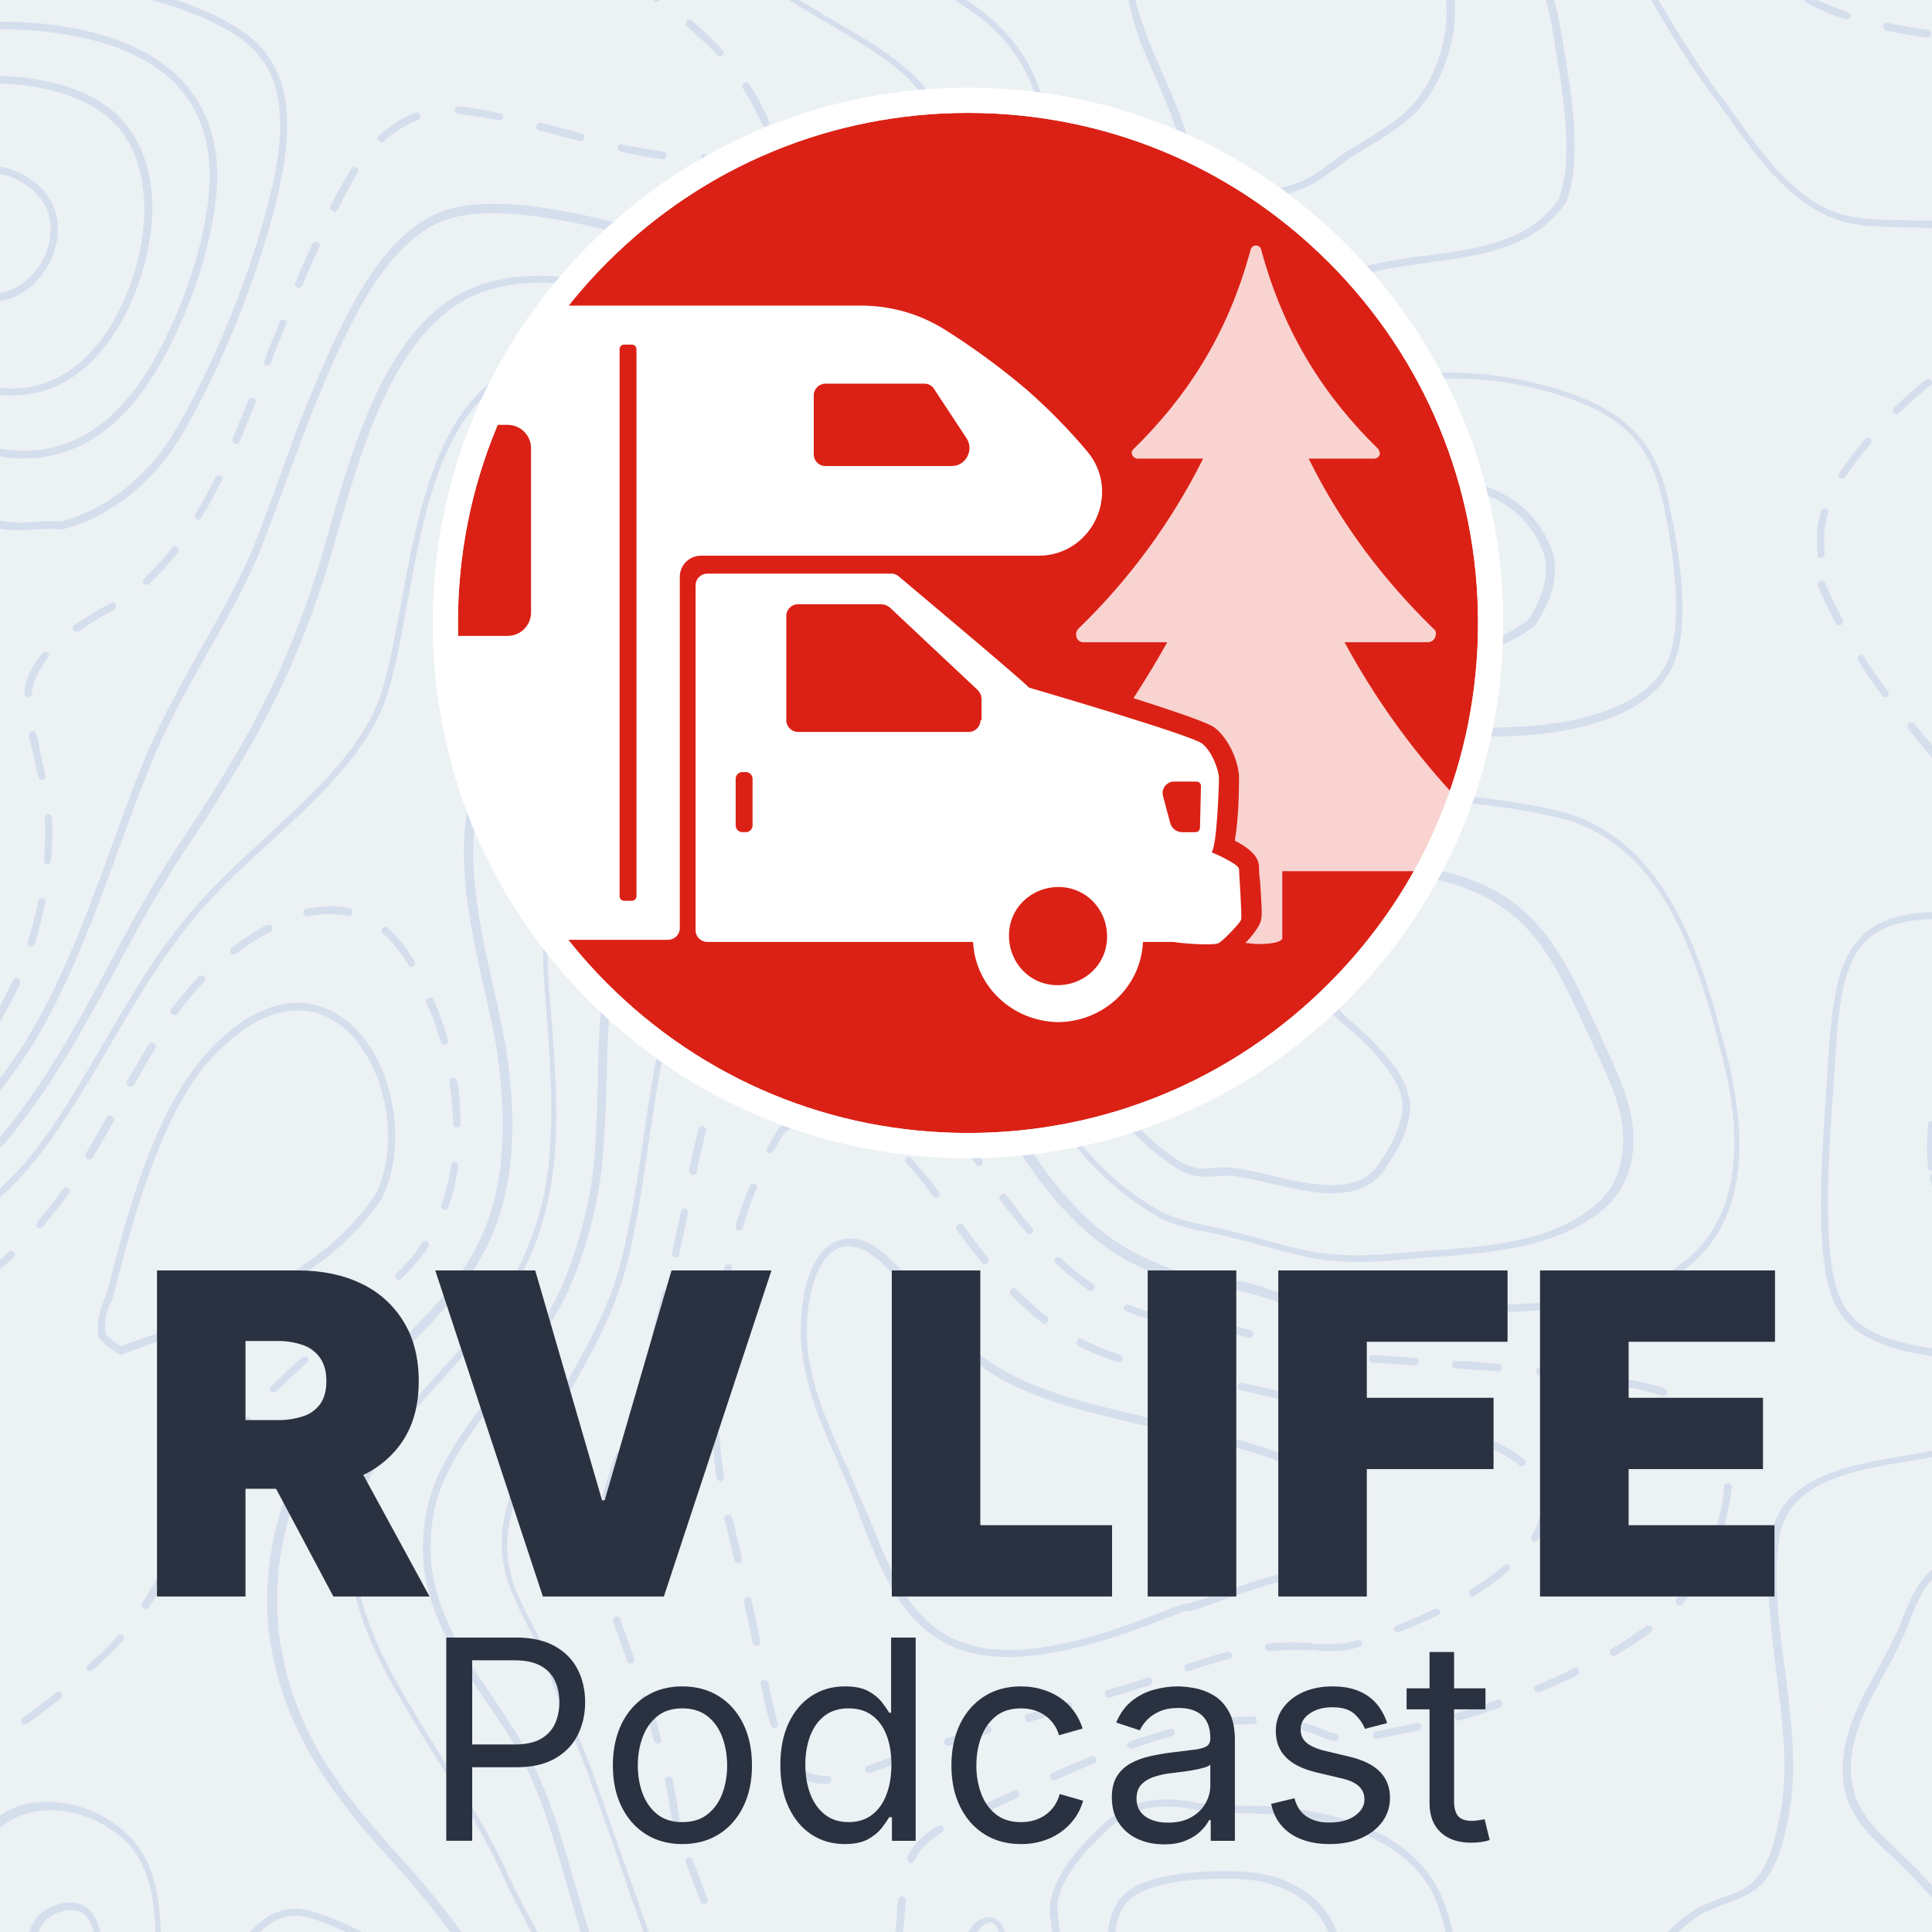 <?xml version="1.0" encoding="UTF-8"?>
<svg xmlns="http://www.w3.org/2000/svg" xmlns:xlink="http://www.w3.org/1999/xlink" id="Layer_1" viewBox="0 0 3000 3000">
  <defs>
    <style>.cls-1{fill:none;}.cls-2{fill:#db2115;}.cls-3,.cls-4{fill:#fff;}.cls-5{fill:#d0daeb;}.cls-6{opacity:.8;}.cls-7{fill:#ecf1f4;}.cls-8{fill:#2a3241;}.cls-9{clip-path:url(#clippath);}.cls-4{isolation:isolate;opacity:.8;}</style>
    <clipPath id="clippath">
      <rect class="cls-1" x="-67.97" y="-27.43" width="3121.83" height="3064.89"></rect>
    </clipPath>
  </defs>
  <rect class="cls-7" x="-67.97" y="-27.43" width="3121.83" height="3065.55"></rect>
  <g class="cls-9">
    <g id="path-3-inside-1" class="cls-6">
      <path class="cls-5" d="M121.93-1221.44c-39.01,33.77-72.57,71.2-105.23,108.62-39.91,44.73-77.11,85.8-122.47,120.49-26.31,20.08-55.34,36.51-84.37,52.94-29.94,17.34-61.69,34.69-88.9,56.59-77.11,62.07-79.83,123.23-83.46,235.5-.91,17.34-1.81,35.6-1.81,54.77-.91,25.56-2.72,52.03-4.54,78.5-5.44,71.2-9.98,144.22-2.72,200.82C-353.42-167.15-183.79-162.58-4.17-157.1c33.56.91,68.04,1.83,102.51,3.65,32.66,1.83,66.22,4.56,98.88,7.3,87.99,6.39,170.54,12.78,244.02,6.39,61.69-5.48,118.84-18.26,175.08-31.04,126.09-28.3,245.84-54.77,373.75,11.87,51.71,31.95,104.32,69.37,156.03,104.97,15.42,10.04,29.94,20.99,44.45,31.03,30.84,21.91,63.5,41.08,95.25,59.33,46.26,27.39,89.81,52.95,120.65,82.15,31.75,30.12,82.55,95.85,57.15,198.99-17.24,70.29-47.17,119.58-86.18,143.31-28.12,17.34-61.69,20.08-98.88,10.04-36.29-10.04-74.39-28.3-116.12-48.38-27.21-12.78-55.34-27.39-84.36-38.34-37.19-15.52-68.04-25.56-97.97-32.86h-1.81c-67.13-17.34-207.74-52.94-289.38-23.73-96.16,34.69-154.22,159.74-205.92,284.8-19.05,44.73-34.47,87.63-48.99,129.62-12.7,34.69-24.49,66.64-37.19,99.5-21.77,54.77-51.71,106.8-82.55,161.57-33.56,60.25-68.94,122.32-97.07,193.52-14.51,37.43-29.03,76.68-42.64,114.1-87.09,239.16-177.8,485.62-449.04,523.04-201.39,27.39-302.99-34.69-400.96-94.02-61.69-37.42-119.74-73.02-198.67-83.06-53.52-7.3-134.26-13.69-214.09,8.22-85.27,23.73-128.82,79.41-175.08,138.74-10.89,13.69-22.68,28.3-34.47,42.9v18.26c15.42-17.34,29.94-35.6,43.54-52.95,45.36-57.51,87.99-111.36,169.64-135.1,77.11-21.91,156.03-14.6,208.65-8.21,76.2,10.04,133.35,44.73,194.13,81.24,79.83,48.38,168.73,102.24,315.69,102.24,29.03,0,59.87-1.83,93.44-6.39C5.81,1807.26,97.43,1557.15,185.43,1315.26c13.61-37.43,28.12-76.68,42.64-113.19,27.21-70.29,62.59-132.36,96.16-191.69,30.84-54.77,60.78-106.8,82.55-162.48,12.7-32.86,25.4-65.72,37.19-99.5,15.42-41.08,30.84-84.89,48.99-128.71,50.8-122.32,107.95-245.55,199.57-278.41,77.11-27.39,215.9,7.3,282.13,23.73l1.81.91c29.94,7.3,59.87,17.34,97.06,32.86,28.12,10.95,56.24,24.65,83.46,38.34,40.82,20.08,79.83,39.25,117.93,49.29,40.82,10.95,77.11,7.3,107.95-11.87,42.64-25.56,74.39-77.59,92.53-150.61,26.31-108.62-26.31-178.91-60.78-210.86-31.75-30.12-76.2-55.68-123.37-83.06-30.84-18.26-63.5-37.43-94.34-58.42-14.51-10.04-29.94-20.08-44.45-31.03-51.71-36.51-104.32-73.94-156.94-105.89-132.45-68.46-254-41.99-381.91-12.78-55.34,12.78-113.39,25.56-174.17,31.03-72.57,6.39-154.22,0-242.21-6.39-32.66-2.74-66.22-5.48-98.88-7.3-34.47-1.83-68.94-2.74-102.51-3.65-182.34-5.48-339.28-10.04-356.51-146.05-7.26-55.68-1.81-128.71,2.72-199,1.81-26.47,3.63-52.94,4.54-78.5.91-20.08,1.81-37.43,1.81-55.68,3.63-108.62,6.35-168.87,78.92-227.29,26.31-21,57.15-38.34,87.99-55.68,29.03-16.43,58.97-32.86,86.18-53.86,45.36-34.69,85.27-79.41,123.37-122.32,32.66-36.51,66.22-73.94,104.32-106.8,27.21-23.73,54.43-44.73,81.64-65.72,24.49-19.17,48.08-37.43,69.85-56.59h-18.14c-19.05,15.52-39.01,31.03-58.96,47.47-26.31,17.34-54.43,39.25-81.64,62.98Z"></path>
      <path class="cls-5" d="M27.58,1518.82c-2.72-.91-6.35,0-7.26,2.74-9.07,19.17-19.05,38.34-29.94,57.51-1.81,2.74-.91,6.39,1.81,8.22.91.91,1.81.91,2.72.91,1.81,0,3.63-.91,5.44-2.74,11.79-19.17,21.77-39.25,30.84-58.42.91-3.65-.91-6.39-3.63-8.21Z"></path>
      <path class="cls-5" d="M516.54,327.6c.91.91,1.81.91,2.72.91,1.81,0,3.63-.91,5.44-3.65,7.26-15.52,15.42-29.21,22.68-42.9,2.72-4.56,5.44-9.13,8.16-13.69,1.81-2.74.91-6.39-1.81-8.22-2.72-1.83-6.35-.91-8.16,1.83-2.72,4.56-5.44,9.13-9.07,14.61-8.16,13.69-15.42,28.3-23.59,43.81-.91,1.83.91,5.48,3.63,7.3Z"></path>
      <path class="cls-5" d="M66.59,1394.68c-3.63-.91-6.35,1.83-7.26,4.56-3.63,20.99-9.98,41.99-16.33,62.98-.91,2.74.91,6.39,3.63,7.3h1.81c2.72,0,4.54-1.83,5.44-3.65,6.35-21,11.79-42.9,16.33-63.9.91-3.65-.91-7.3-3.63-7.3Z"></path>
      <path class="cls-5" d="M74.75,1264.14c-3.63,0-5.44,2.74-5.44,6.39,0,6.39.91,12.78.91,19.17v3.65c0,14.61-.91,28.3-1.81,41.99,0,3.65,1.81,6.39,5.44,6.39,2.72,0,5.44-2.74,5.44-5.48.91-13.69,1.81-28.3,1.81-42.9v-3.65c0-6.39,0-12.78-.91-20.08.91-3.65-2.72-5.48-5.44-5.48Z"></path>
      <path class="cls-5" d="M43.91,1082.5c2.72,0,5.44-1.83,5.44-5.48,1.81-19.17,10.89-37.43,25.4-55.68,1.81-2.74,1.81-6.39-.91-8.22-1.81-1.83-5.44-1.83-8.16.91-16.33,20.08-25.4,39.25-28.12,61.16,0,2.74,1.81,6.39,4.54,6.39q1.81.91,1.81.91Z"></path>
      <path class="cls-5" d="M56.61,1140c-.91-3.65-3.63-5.48-7.26-4.56-3.63.91-5.44,3.65-4.54,7.3,1.81,10.04,4.54,20.99,7.26,31.04,2.72,10.95,4.54,21.91,7.26,32.86.91,2.74,2.72,4.56,5.44,4.56h.91c3.63-.91,5.44-3.65,4.54-7.3-1.81-10.95-4.54-21.91-7.26-32.86-1.81-10.95-3.63-20.99-6.35-31.04Z"></path>
      <path class="cls-5" d="M171.82,936.44l-9.98,5.48c-14.51,8.22-29.94,18.26-46.26,28.3-2.72,1.83-3.63,5.48-1.81,8.22.91,1.83,2.72,2.74,4.54,2.74s2.72,0,3.63-.91c15.42-10.04,30.84-20.08,45.36-28.3l9.98-5.48c2.72-1.83,3.63-5.48,1.81-8.22,0-2.74-3.63-3.65-7.26-1.83Z"></path>
      <path class="cls-5" d="M267.07,850.64c-13.61,17.34-28.12,32.86-43.54,47.47-1.81,2.74-2.72,6.39,0,8.22.91.91,2.72,1.83,4.54,1.83s2.72,0,3.63-1.83c15.42-14.6,30.84-31.03,44.45-48.38,1.81-2.74,1.81-6.39-.91-8.22-2.72-1.83-6.35-1.83-8.16.91Z"></path>
      <path class="cls-5" d="M492.95,375.98c-2.72-.91-6.35,0-8.16,2.74-8.16,18.25-17.24,38.34-26.31,60.25-.91,2.74,0,6.39,2.72,7.3.91,0,1.81.91,2.72.91,2.72,0,4.54-1.83,5.44-3.65,9.07-21.91,17.24-41.08,26.31-59.33,1.81-3.65.91-7.3-2.72-8.22Z"></path>
      <path class="cls-5" d="M442.15,496.47c-2.72-.91-6.35,0-8.16,3.65-5.44,15.52-11.79,30.12-18.14,45.64l-5.44,14.61c-.91,2.74,0,6.39,2.72,7.3h1.81c2.72,0,4.54-1.83,5.44-3.65l5.44-14.61c6.35-15.52,11.79-30.12,18.14-45.64,2.72-2.74.91-6.39-1.81-7.3Z"></path>
      <path class="cls-5" d="M394.07,617.87c-2.72-.91-6.35,0-8.16,2.74l-8.16,20.08c-5.44,13.69-10.89,26.47-16.33,40.17-1.81,2.74,0,6.39,3.63,8.22h1.81c2.72,0,4.54-.91,5.44-3.65,5.44-13.69,10.89-26.47,16.33-40.17l8.16-20.08c.91-2.74,0-6.39-2.72-7.3Z"></path>
      <path class="cls-5" d="M342.36,738.36c-2.72-.91-6.35,0-8.16,2.74-9.98,20.99-19.96,39.25-30.84,56.59-1.81,2.74-.91,6.39,1.81,8.22.91.91,1.81.91,2.72.91,1.81,0,3.63-.91,4.54-2.74,10.89-17.34,20.86-36.51,31.75-57.51,2.72-3.65.91-7.3-1.81-8.22Z"></path>
      <path class="cls-5" d="M645.35,175.16c-19.96,7.3-39.01,19.17-57.15,35.6-2.72,1.83-2.72,6.39,0,8.22.91.91,2.72,1.83,4.54,1.83.91,0,2.72,0,3.63-1.83,16.33-14.61,34.47-25.56,52.61-32.86,2.72-.91,4.54-4.56,3.63-7.3-.91-3.65-4.54-4.56-7.26-3.65Z"></path>
      <path class="cls-5" d="M1113.44,85.71c.91.91,2.72,1.83,4.54,1.83s2.72-.91,3.63-1.83c2.72-1.83,2.72-6.39,0-8.22-14.51-15.52-29.94-31.04-47.17-45.64-2.72-1.83-6.35-1.83-8.16.91-1.81,2.74-1.81,6.39,0,8.21,17.24,14.61,33.56,29.21,47.17,44.73Z"></path>
      <path class="cls-5" d="M1093.48,239.06c-3.63,0-5.44,2.74-5.44,5.48,0,3.65,2.72,6.39,5.44,6.39h3.63c26.31,0,46.26-2.74,61.69-7.3,3.63-.91,4.54-4.56,3.63-7.3-.91-2.74-4.54-4.56-7.26-3.65-14.51,4.56-34.47,7.3-58.96,7.3h-2.72v-.91Z"></path>
      <path class="cls-5" d="M1183.29,193.42c.91,2.74,3.63,3.65,5.44,3.65q.91,0,1.81-.91c2.72-.91,4.54-4.56,3.63-7.3-8.16-19.17-18.14-39.25-30.84-58.42-1.81-2.74-5.44-3.65-8.16-1.83-2.72,1.83-3.63,5.48-1.81,8.22,11.79,18.26,21.77,37.43,29.94,56.59Z"></path>
      <path class="cls-5" d="M776.89,176.07c-21.77-4.56-40.82-8.22-57.15-10.04-2.72,0-5.44,0-7.26-.91-3.63,0-6.35,1.83-6.35,5.48s2.72,6.39,5.44,6.39c1.81,0,4.54,0,7.26.91,16.33,1.83,34.47,4.56,56.24,9.13h.91c2.72,0,5.44-1.83,5.44-4.56s-1.81-6.39-4.54-6.39Z"></path>
      <path class="cls-5" d="M836.76,202.54c10.89,2.74,20.86,5.48,31.75,8.22,9.98,2.74,20.86,5.48,31.75,8.22h1.81c2.72,0,4.54-1.83,5.44-4.56.91-2.74-.91-6.39-4.54-7.3-9.98-2.74-20.86-5.48-30.84-8.22-10.89-2.74-20.86-5.48-31.75-8.22-2.72-.91-6.35.91-7.26,3.65-.91,4.56.91,7.3,3.63,8.22Z"></path>
      <path class="cls-5" d="M959.23,228.1c-.91,2.74.91,6.39,4.54,7.3,24.49,5.48,45.36,9.13,64.41,11.86h.91c2.72,0,5.44-1.83,5.44-5.47s-1.81-6.39-4.54-6.39c-19.05-2.74-39.91-6.39-63.5-10.95-3.63-1.83-7.26.91-7.26,3.65Z"></path>
      <path class="cls-5" d="M961.04-31.14c15.42,8.22,31.75,16.43,43.54,24.65,3.63,2.74,8.16,5.48,11.79,8.22.91.91,1.81.91,3.63.91s3.63-.91,4.54-2.74c1.81-2.74.91-6.39-1.81-8.22-3.63-2.74-8.16-5.48-11.79-8.22-12.7-8.22-29.03-17.34-44.45-25.56-2.72-1.83-6.35,0-8.16,2.74-1.81,2.74,0,6.39,2.72,8.22Z"></path>
      <path class="cls-5" d="M-622.85,260.05c38.1,111.36,141.52,205.38,241.3,295.75,12.7,10.95,25.4,22.82,37.19,33.77,11.79,10.04,22.68,21,34.47,31.95,94.35,88.54,193.22,179.82,312.97,199.91,7.26.91,15.42,1.83,24.49,1.83s18.14-.91,26.31-.91c13.61-.91,28.12-1.83,39.01,0h1.81c65.31-13.69,137.89-67.55,179.62-134.18,78.02-124.14,157.84-338.65,169.64-458.23,7.26-70.29-5.44-120.49-39.91-157.92C351.44,15.42,221.71-22.01,116.48-33.87c-25.4-2.74-58.06-3.65-81.64-3.65-29.94,0-62.59.91-87.09,2.74C-226.42-22.01-468.63,23.63-576.58,110.35c-48.99,37.42-63.5,85.8-46.26,149.7ZM-51.34-23.83c23.59-1.83,56.24-2.74,86.18-2.74,32.66,0,60.78.91,80.74,3.65,103.42,11.87,230.42,48.38,280.31,102.24,20.86,21.91,46.26,61.16,37.19,148.79-11.79,115.93-92.53,332.26-168.73,452.75-39.91,63.9-107.95,115.01-171.45,128.71-11.79-.91-26.31,0-39.91.91-8.16.91-17.24.91-25.4.91s-15.42-.91-22.68-1.83c-116.12-19.17-213.18-109.54-306.62-196.25-11.79-10.95-22.68-21-34.47-31.95-12.7-10.95-25.4-22.82-37.19-33.78-98.88-89.46-200.48-181.65-237.67-290.27-15.42-59.33-2.72-103.15,41.73-138.75C-464.09,33.68-223.7-11.05-51.34-23.83Z"></path>
      <path class="cls-5" d="M-314.42,499.21c71.66,79.41,212.27,212.69,351.07,212.69,68.04,0,127.91-31.95,177.8-94.93,63.5-80.33,128.82-251.02,122.47-360.56C328.75,126.78,229.87,50.11,52.07,35.5c-15.42-.91-32.66-1.83-48.99-1.83-133.35,0-309.34,42.9-390.08,125.05-31.75,31.95-48.08,72.11-50.8,126.88v1.83c19.05,74.85,55.34,136.01,123.37,211.77ZM-378.83,166.95C-309.88,96.66-149.31,45.54,3.09,45.54c16.33,0,32.66.91,48.08,1.83,174.17,14.61,266.7,84.89,273.96,209.95,6.35,106.8-57.15,273.84-119.74,352.35-47.17,60.25-104.32,90.37-168.73,90.37-134.26,0-272.14-130.53-342-208.12-67.13-73.94-102.51-134.18-121.56-206.3,3.63-51.12,19.05-89.45,48.08-118.66Z"></path>
      <path class="cls-5" d="M17.6,614.22c58.06,0,107.95-26.47,147.87-79.41,37.19-48.38,63.5-118.66,69.85-184.39,7.26-78.5-16.33-143.31-64.41-181.65-41.73-32.86-107.95-51.12-183.24-51.12-142.42,0-288.48,69.37-291.2,200.82v1.83c31.75,133.27,181.43,293.93,321.13,293.93ZM-12.33,129.52c72.57,0,136.07,18.26,175.99,49.29,98.88,78.5,61.69,259.24-7.26,349.61-38.1,49.29-84.37,74.85-138.79,74.85-134.26,0-278.5-155.18-308.43-283.88,2.72-125.05,142.42-189.86,278.5-189.86Z"></path>
      <path class="cls-5" d="M-123.91,375.98c6.35,10.04,10.89,18.26,14.51,25.56,5.44,10.95,9.98,20.99,19.96,30.12,23.59,23.73,49.89,36.51,77.11,36.51,53.52,0,93.44-48.38,100.69-94.93,8.16-52.03-19.96-94.02-77.11-112.27-9.07-1.83-19.05-2.74-28.12-2.74-39.01,0-75.29,16.43-94.34,42.9-16.33,21-19.96,46.56-12.7,74.85ZM-102.14,307.52c17.24-22.82,50.8-38.34,85.27-38.34,9.07,0,17.24.91,25.4,2.74,49.89,16.43,76.2,53.86,68.94,98.58-6.35,41.99-41.73,84.89-88.9,84.89-23.59,0-47.17-10.95-68.94-32.86-8.16-8.21-12.7-17.34-17.24-27.38-3.63-7.3-8.16-15.52-14.51-25.56-7.26-22.82-3.63-44.73,9.98-62.07Z"></path>
      <path class="cls-5" d="M1048.13,881.68c20.86,0,37.19-10.04,46.26-29.21v-1.83c.91-15.52-5.44-29.21-16.33-41.08-16.33-16.43-42.64-27.39-67.13-26.47h-1.81l-1.81.91c-13.61,10.04-36.29,27.39-26.31,54.77,11.79,24.65,40.82,42.9,67.13,42.9ZM1013.66,794.96c19.96,0,42.64,8.22,55.34,22.82,6.35,6.39,13.61,17.34,13.61,31.04-9.07,17.34-23.59,21-34.47,21-21.77,0-46.26-15.52-55.34-35.6-5.44-16.43,6.35-28.3,20.86-39.25Z"></path>
      <path class="cls-5" d="M62.05,1906.76c1.81,0,3.63-.91,4.54-1.83,13.61-16.43,27.21-33.77,40.82-52.03,1.81-2.74.91-6.39-1.81-8.22-2.72-1.83-6.35-.91-8.16,1.83-12.7,18.26-26.31,34.69-39.91,51.12-1.81,2.74-1.81,6.39.91,8.22.91.91,1.81.91,3.63.91Z"></path>
      <path class="cls-5" d="M199.94,1686.77c.91.91,1.81.91,2.72.91,1.81,0,3.63-.91,5.44-2.74,9.07-15.52,19.96-35.6,32.66-56.59,1.81-2.74.91-6.39-1.81-8.22-2.72-1.83-6.35-.91-8.16,1.83-12.7,20.08-24.49,41.08-33.56,56.59-1.81,2.74,0,6.39,2.72,8.22Z"></path>
      <path class="cls-5" d="M135.53,1799.96c.91.91,1.81.91,2.72.91,1.81,0,3.63-.91,5.44-2.74,9.98-16.43,19.96-33.78,32.66-56.59,1.81-2.74.91-6.39-2.72-8.22-2.72-1.83-6.35-.91-8.16,1.83-12.7,22.82-22.68,40.16-32.66,56.59-.91,2.74,0,6.39,2.72,8.22Z"></path>
      <path class="cls-5" d="M615.42,1977.96c-1.81,1.82-1.81,6.39,0,8.21.91.91,2.72,1.83,3.63,1.83,1.81,0,2.72-.91,3.63-1.83,13.61-13.69,23.59-24.64,29.94-32.86,4.54-5.48,9.07-11.87,12.7-17.34,1.81-2.74.91-6.39-1.81-8.22-2.72-1.83-6.35-.91-8.16,1.83-3.63,5.48-8.16,11.87-11.79,17.34-5.44,7.3-15.42,18.26-28.12,31.04Z"></path>
      <path class="cls-5" d="M38.47,2677.17c1.81,0,2.72,0,3.63-.91,17.24-11.87,34.47-25.56,52.61-39.25,2.72-1.83,2.72-5.48.91-8.22-1.81-2.74-5.44-2.74-8.16-.91-17.24,13.69-35.38,27.39-51.71,39.25-2.72,1.83-3.63,5.48-1.81,8.22.91.91,2.72,1.83,4.54,1.83Z"></path>
      <path class="cls-5" d="M634.47,1498.74c.91,1.83,2.72,2.74,4.54,2.74.91,0,1.81,0,2.72-.91,2.72-1.83,3.63-5.48,1.81-8.22-13.61-22.82-27.21-39.25-41.73-52.03-2.72-1.83-6.35-1.83-8.16.91-1.81,2.74-1.81,6.39.91,8.22,13.61,11.87,26.31,27.38,39.91,49.29Z"></path>
      <path class="cls-5" d="M271.6,1576.32c1.81,0,3.63-.91,4.54-2.74,13.61-18.26,27.21-34.69,40.82-49.29,1.81-2.74,1.81-6.39,0-8.22-1.81-1.83-5.44-1.83-8.16,0-14.51,15.52-28.12,31.95-42.64,50.2-1.81,2.74-1.81,6.39.91,8.22,2.72,1.83,3.63,1.83,4.54,1.83Z"></path>
      <path class="cls-5" d="M476.62,1422.97h.91c22.68-4.56,43.54-4.56,62.59-.91,2.72.91,6.35-1.83,7.26-4.56.91-2.74-.91-6.39-4.54-7.3-19.96-4.56-42.64-3.65-67.13.91-2.72.91-5.44,3.65-4.54,7.3,0,2.74,2.72,4.56,5.44,4.56Z"></path>
      <path class="cls-5" d="M362.32,1482.3c.91,0,2.72,0,3.63-.91,15.42-11.86,34.47-24.64,54.43-34.69,2.72-1.83,3.63-5.48,2.72-8.22-1.81-2.74-5.44-3.65-8.16-2.74-19.96,10.95-39.01,23.73-55.34,35.6-2.72,1.83-2.72,5.47-.91,8.21,0,2.74,1.81,2.74,3.63,2.74Z"></path>
      <path class="cls-5" d="M-33.2,1995.31c.91,0,1.81,0,3.63-.91,14.51-10.95,28.12-21.91,40.82-32.86,3.63-2.74,6.35-5.48,9.98-9.13,2.72-1.83,2.72-5.48,0-8.22-1.81-2.74-5.44-2.74-8.16,0-3.63,2.74-6.35,5.48-9.98,9.13-12.7,10.95-25.4,21-39.91,31.95-2.72,1.83-3.63,5.48-.91,8.22.91.91,2.72,1.83,4.54,1.83Z"></path>
      <path class="cls-5" d="M709.76,1750.67c3.63,0,6.35-2.74,5.44-6.39,0-21.91-1.81-43.82-5.44-65.72-.91-3.65-3.63-5.48-7.26-4.56-3.63.91-5.44,3.65-4.54,7.3,3.63,21.91,5.44,43.81,5.44,63.9.91,3.65,2.72,5.48,6.35,5.48Z"></path>
      <path class="cls-5" d="M469.36,2107.58c-19.05,16.43-33.56,31.04-48.08,44.73-2.72,1.83-2.72,6.39,0,8.22.91.91,2.72,1.83,3.63,1.83,1.81,0,2.72-.91,4.54-1.83,13.61-13.69,29.03-28.3,47.17-44.73,2.72-1.83,2.72-5.48.91-8.22-1.81-1.83-5.44-1.83-8.16,0Z"></path>
      <path class="cls-5" d="M346.9,2266.41c1.81,0,4.54-.91,5.44-2.74l.91-.91c9.98-18.25,21.77-35.6,35.38-52.94,1.81-2.74,1.81-6.39-.91-8.22-2.72-1.83-6.35-1.83-8.16.91-13.61,17.34-25.4,35.6-36.29,53.86l-.91.91c-1.81,2.74,0,6.39,2.72,8.22,0,0,.91.91,1.81.91Z"></path>
      <path class="cls-5" d="M684.36,1617.4c.91,2.74,3.63,4.56,5.44,4.56h1.81c3.63-.91,5.44-4.56,3.63-7.3-5.44-21-13.61-42.9-21.77-62.07-.91-2.74-4.54-4.56-8.16-2.74-2.72.91-4.54,4.56-3.63,8.21,9.98,18.26,16.33,38.34,22.68,59.34Z"></path>
      <path class="cls-5" d="M318.78,2312.96c-2.72-1.83-6.35,0-8.16,2.74-8.16,17.34-16.33,33.78-24.49,50.2l-3.63,8.22c-1.81,2.74,0,6.39,2.72,8.22.91,0,1.81.91,2.72.91,1.81,0,4.54-.91,5.44-3.65l3.63-8.22c8.16-16.43,16.33-33.77,24.49-50.2,1.81-3.65,0-7.3-2.72-8.22Z"></path>
      <path class="cls-5" d="M261.63,2429.8c-2.72-1.83-6.35,0-8.16,2.74-10.89,21-21.77,39.25-32.66,56.59-1.81,2.74-.91,6.39,1.81,8.22.91.91,1.81.91,3.63.91s3.63-.91,5.44-2.74c10.89-16.43,21.77-35.6,32.66-57.51.91-2.74,0-6.39-2.72-8.22Z"></path>
      <path class="cls-5" d="M182.7,2540.25c-9.98,11.87-21.77,23.73-33.56,33.77-4.54,3.65-8.16,7.3-12.7,10.95-2.72,1.83-2.72,6.39-.91,8.22.91.91,2.72,1.83,4.54,1.83s2.72,0,3.63-1.83c4.54-3.65,9.07-7.3,12.7-10.95,11.79-10.95,23.59-22.82,34.47-34.69,1.81-2.74,1.81-6.39,0-8.22-2.72-1.83-6.35-1.83-8.16.91Z"></path>
      <path class="cls-5" d="M568.24,2022.69c-3.63,2.74-6.35,5.48-9.98,9.13-13.61,11.87-26.31,22.82-39.01,33.78-1.81,1.83-2.72,5.48-.91,8.22.91,1.83,2.72,1.83,4.54,1.83s2.72-.91,3.63-.91c12.7-10.95,26.31-21.91,39.01-33.78,3.63-2.74,6.35-5.48,9.98-9.13,2.72-1.83,2.72-6.39,0-8.22-.91-2.74-4.54-2.74-7.26-.91Z"></path>
      <path class="cls-5" d="M707.04,1804.53c-3.63-.91-6.35,1.83-6.35,4.56-3.63,21.91-8.16,42.9-15.42,62.07-.91,2.74.91,6.39,3.63,7.3h1.81c2.72,0,4.54-1.83,5.44-3.65,7.26-20.08,12.7-41.99,15.42-64.81.91-1.83-1.81-5.48-4.54-5.48Z"></path>
      <path class="cls-5" d="M168.19,1999.87c-1.81,7.3-4.54,13.69-7.26,20.08-5.44,14.61-10.89,28.3-8.16,55.68v1.83l1.81,1.83c9.07,8.22,19.05,18.26,31.75,23.73l1.81.91,1.81-.91c12.7-4.56,24.49-9.13,37.19-13.69,131.54-47.47,280.31-101.32,366.49-229.12v-.91c31.75-64.81,25.4-160.66-15.42-228.2-29.03-47.47-69.85-73.02-115.21-73.94h-.91c-72.57,0-133.35,66.64-156.03,95.84-66.22,83.98-107.04,221.81-137.89,346.87ZM462.11,1569.02h.91c41.73,0,78.92,24.65,105.23,68.46,39.01,63.9,45.36,155.18,15.42,216.34-84.36,124.14-224.07,175.26-360.14,223.64-11.79,4.56-23.59,8.22-35.38,12.78-9.07-4.56-17.24-11.87-24.49-19.17-1.81-23.73,1.81-34.69,8.16-48.38,2.72-6.39,5.44-12.78,7.26-21.91,30.84-123.23,71.67-260.15,136.07-342.3,21.77-25.56,78.92-89.46,146.96-89.46Z"></path>
      <path class="cls-5" d="M1220.49-1195.88c7.26,28.3,26.31,82.15,43.54,120.49,38.1,84.89,103.42,213.6,174.17,344.13,10.89,19.17,20.86,39.25,30.84,57.51,28.12,52.95,54.43,103.15,83.46,144.22,39.01,55.68,80.74,92.19,127.91,112.28,64.41,26.47,141.52,26.47,203.2,25.56,13.61,0,26.31-.91,39.91-2.74,31.75-2.74,61.69-4.56,89.81,5.48,28.12,10.95,57.15,17.34,85.27,23.73,12.7,2.74,26.31,5.48,39.91,9.13,97.07,24.64,174.17,61.16,235.86,109.54,82.55,65.72,134.26,152.44,187.78,243.72,29.03,50.2,59.87,101.32,96.16,149.7,8.16,10.95,16.33,22.82,24.5,33.78,48.99,68.46,100.69,139.66,176,162.48,29.91,9.13,66.2,9.13,104.32,10.04,16.31,0,32.64.91,48.98,1.83,12.69.91,25.41,1.83,38.09,2.74,12.72.91,25.41,1.83,38.1,2.74,97.09,5.48,181.43,2.74,250.38-8.21,20.87-2.74,43.55-7.3,67.12-12.78,84.37-16.43,188.69-37.43,293.93-17.34,119.74,21.91,157.83,129.62,197.76,242.81,6.34,16.43,11.8,33.78,18.14,50.21,7.26,19.17,15.42,39.25,24.49,60.25,19.06,45.64,40.82,98.58,51.7,146.05,21.76,98.58-22.68,159.74-95.25,220.9-25.41,21.91-59.88,46.55-95.25,73.03-45.36,32.86-91.63,66.64-132.45,102.23-19.03,16.43-37.18,32.86-55.32,49.29-83.45,73.94-155.13,138.75-251.27,162.48-65.34,16.43-142.44,6.39-217.72-2.74-62.61-7.3-120.66-14.6-172.36-8.22-111.58,14.6-124.3,94.93-133.37,225.46-.89,12.78-1.81,27.39-2.7,42.9-6.37,92.19-15.44,218.16,0,296.66,11.77,61.16,42.63,92.19,109.75,111.36,39.01,10.95,84.37,15.52,128.81,15.52,70.76,0,141.53-11.87,188.69-29.21,51.7-19.17,93.44-50.2,133.35-79.41,36.29-26.47,69.87-51.12,110.69-68.46,98.87-41.99,224.06-7.3,323.85,20.08,29.94,8.22,58.96,16.43,84.37,21,189.58,37.42,303.9-45.64,354.68-99.5,5.45-5.48,9.99-10.95,15.44-16.43v-18.25c-7.26,9.13-15.44,17.34-23.6,26.47-49.89,51.12-160.56,132.36-344.72,95.85-25.41-4.56-53.54-12.78-84.37-21-101.6-28.3-227.71-62.98-331.11-19.17-41.74,17.34-78.03,43.82-112.48,69.37-39.93,29.21-80.75,58.42-130.65,77.59-76.19,28.3-212.26,41.08-311.16,13.69-62.58-17.34-89.8-45.64-100.68-102.23-15.42-77.59-6.34-202.64,0-293.93.89-15.52,1.81-30.12,2.73-42.9,8.15-136.01,23.57-201.73,122.47-214.51,49.89-6.39,107.94.91,169.63,8.22,76.19,9.13,154.22,19.17,221.33,2.74,98.9-24.65,171.47-89.46,255.81-165.22,18.14-16.43,36.29-32.86,55.35-49.29,40.82-34.69,87.1-68.46,131.54-101.32,36.29-26.47,69.85-51.12,96.17-73.02,76.19-64.81,121.55-128.71,98.87-232.77-10.88-49.29-32.64-102.24-51.7-148.79-9.07-21-17.25-41.08-24.49-59.33-5.45-16.43-11.8-33.78-18.14-50.21-40.82-116.84-79.83-226.38-206.84-250.11-107.97-20.08-213.18.91-298.47,17.34-23.57,4.56-46.25,9.13-67.12,12.78-68.95,10.04-152.41,12.78-247.66,8.22-11.8-.91-25.41-1.83-38.09-2.74-12.69-.91-25.41-1.83-38.09-2.74-16.33-.91-33.56-.91-49-.91-37.18-.91-72.57-.91-100.68-9.13-71.67-21-121.56-90.37-169.64-157.92-8.16-11.87-16.33-22.82-25.4-34.69-35.38-48.38-66.22-99.5-95.25-148.79-55.34-93.11-106.14-180.74-190.5-247.37-63.5-50.2-141.52-86.72-240.39-112.27-13.61-3.65-27.21-6.39-39.91-9.13-29.03-6.39-56.24-12.78-83.46-22.82-31.75-11.86-63.5-9.13-95.25-6.39-12.7.91-26.31,1.83-39.01,1.83-60.78,0-136.08.91-198.67-24.65-44.45-18.26-85.27-53.86-123.37-107.71-28.12-41.08-55.34-90.37-82.55-143.31-9.98-19.17-19.96-38.34-30.84-57.51-70.76-129.62-136.07-258.32-173.27-343.22-17.24-38.34-36.29-91.28-42.64-118.66-12.7-51.12-12.7-96.76-5.44-136.01h-11.79c-5.44,41.08-5.44,87.63,7.26,139.66Z"></path>
      <path class="cls-5" d="M3007.58,1827.35c-.92-2.74-3.62-4.56-7.26-4.56-2.73.91-4.54,4.56-3.62,7.3,6.34,23.73,15.42,43.82,27.21,61.16.89,1.83,2.73,2.74,4.54,2.74.89,0,2.7,0,3.62-.91,2.73-1.82,3.64-5.47,1.81-8.21-11.77-15.52-19.95-34.69-26.3-57.51Z"></path>
      <path class="cls-5" d="M3000.31,1818.22c3.64,0,5.45-2.74,5.45-6.39-.92-10.95-1.81-21-1.81-31.95s.89-21.91,1.81-32.86c0-3.65-1.81-6.39-5.45-6.39-2.73,0-6.34,1.83-6.34,5.48-.92,10.95-1.81,22.82-1.81,33.77s.89,21.91,1.81,32.86c0,3.65,2.73,5.48,6.34,5.48Z"></path>
      <path class="cls-5" d="M2805.28,4.46c18.14,10.04,38.1,18.26,60.77,25.56h1.81c2.73,0,4.54-1.83,5.45-3.65.92-2.74-.92-6.39-3.62-7.3-21.79-7.3-40.82-15.52-58.96-24.65-2.73-1.83-6.37,0-8.18,2.74-1.81,1.83-.89,5.48,2.73,7.3Z"></path>
      <path class="cls-5" d="M2924.12,40.06c-.92,2.74,1.81,6.39,4.54,7.3,15.42,3.65,32.64,6.39,49.89,9.13l13.61,1.83h.89c2.73,0,5.45-1.83,5.45-4.56.92-3.65-1.81-6.39-4.54-7.3l-13.61-1.83c-18.14-2.74-34.48-6.39-49.89-9.13-1.81-.91-5.45,1.83-6.34,4.56Z"></path>
      <path class="cls-5" d="M311.52-1265.25c-71.66,61.16-159.66,147.88-241.3,238.24-39.01,42.9-86.18,81.24-133.35,117.75-84.37,67.55-163.29,130.53-193.22,221.81-16.33,51.12-52.61,181.65-24.49,303.05,26.31,114.1,132.44,139.66,230.42,154.27,161.47,23.73,349.25,43.81,517.08,8.22,41.73-9.13,84.37-21,125.19-31.95,122.47-33.77,237.67-64.81,354.7-36.51,68.94,17.34,120.65,55.68,175.99,95.84,5.44,4.56,11.79,8.22,17.24,12.78,56.24,41.08,118.84,83.98,196.85,115.02,128.82,51.12,251.28,100.41,280.31,250.11,5.44,27.39,5.44,65.72,2.72,84.89-5.44,33.77-14.51,63.9-23.59,94.02-9.98,32.86-19.96,65.72-24.49,102.24l-.91,8.22c-3.63,31.03-9.07,65.72,4.54,94.02,27.21,58.42,95.25,69.37,152.4,69.37,22.68,0,44.45-1.83,59.87-3.65,80.74-7.3,142.42-63.9,193.22-115.93,6.35-7.3,12.7-13.69,19.05-21,16.33-18.25,33.56-38.34,55.34-49.29,27.21-13.69,58.96-20.08,88.9-26.47l3.63-.91c21.77-4.56,46.26-7.3,68.94-10.95,80.74-10.95,165.1-21.91,214.09-92.19l.91-.91c26.31-64.81,8.16-171.61-4.54-248.28l-2.72-16.43c-9.98-56.59-25.4-105.89-48.08-146.96-42.64-76.68-105.23-133.27-190.5-172.52-6.35-2.74-13.61-6.39-20.86-10.04-29.94-13.69-60.78-28.3-92.53-35.6-53.52-11.87-117.02-4.56-166.92,1.83-19.96,2.74-39.01,9.13-57.15,15.52-20.86,7.3-40.82,13.69-61.69,15.52-40.82,3.65-80.74.91-114.3-9.13-58.06-16.43-107.04-56.59-146.96-119.58-25.4-41.08-52.61-93.11-80.74-149.7-19.05-38.34-39.01-77.59-60.78-117.75-17.24-31.95-35.38-64.81-52.61-97.67-17.24-31.95-33.56-62.98-50.8-93.11-18.14-33.77-36.29-64.81-54.43-94.02-46.26-78.5-87.09-146.05-107.95-236.42-10.89-48.38-13.61-94.02-9.98-136.01h-11.79c-3.63,42.9-.91,88.54,10.89,138.75,21.77,92.19,62.59,160.66,109.77,240.07,17.24,29.21,35.38,60.25,53.52,94.02,16.33,30.12,33.56,62.07,50.8,93.11,17.24,31.95,35.38,64.81,52.62,97.67,21.77,39.25,40.82,79.41,59.87,116.84,28.12,56.59,54.43,109.54,80.74,150.61,41.73,64.81,93.44,106.8,153.31,124.14,35.38,10.04,76.2,13.69,118.84,10.04,22.68-1.83,43.54-9.13,64.41-16.43,17.24-5.48,36.29-11.87,55.34-14.61,48.08-7.3,110.67-13.69,162.38-1.83,30.84,6.39,60.78,21,90.71,34.69,7.26,3.65,13.61,6.39,20.86,10.04,82.55,38.34,143.33,93.11,185.06,167.96,21.77,39.25,37.19,86.72,46.26,142.4l2.72,16.43c11.79,71.2,30.84,178.91,5.44,241.89-46.26,65.72-127,76.68-205.93,86.72-23.59,2.74-47.17,6.39-69.85,10.95l-3.63.91c-31.75,6.39-63.5,12.78-92.53,27.38-23.59,11.87-41.73,32.86-58.96,52.03-6.35,7.3-12.7,14.61-19.05,21-48.99,51.12-108.86,105.89-185.97,113.19-81.64,7.3-169.64,5.48-201.39-60.25-11.79-24.64-7.26-57.51-3.63-86.72l.91-8.22c4.54-34.69,14.51-66.64,24.49-100.41,9.07-30.12,19.05-62.07,24.49-95.84,3.63-20.08,2.72-60.25-2.72-89.46-30.84-156.09-155.12-205.38-287.57-258.32-77.11-31.04-137.89-73.03-194.13-114.1-5.44-4.56-11.79-8.21-17.24-12.78-56.24-41.08-108.86-80.33-179.62-97.67-119.74-29.21-236.77,2.74-360.14,36.51-40.82,10.95-82.55,22.82-124.28,31.95-166.01,35.6-351.97,15.52-512.54-8.22-116.12-17.34-198.67-48.38-220.44-145.14-28.12-121.4,11.79-258.32,23.59-296.66,29.03-87.63,107.04-150.61,189.59-216.34,46.26-37.43,94.34-75.76,134.26-119.58,81.64-90.37,168.73-176.17,240.4-237.33,7.26-7.3,14.51-13.69,21.77-20.08,21.77-20.08,41.73-39.25,60.78-58.42h-16.33c-15.42,15.52-32.66,31.95-50.8,49.29-8.16,6.39-14.51,13.69-21.77,20.08Z"></path>
      <path class="cls-5" d="M1793.81,119.48c17.24,39.25,34.47,79.41,44.45,122.32,9.98,42.9,47.17,66.64,104.32,66.64,26.31,0,54.43-5.48,78.01-14.6,19.96-7.3,38.1-21,55.34-33.78,8.16-6.39,16.33-11.87,25.4-18.26,8.16-4.56,16.33-10.04,24.49-14.6,25.4-15.52,52.61-31.95,73.48-53.86,28.12-29.21,48.99-73.94,57.15-120.49,9.98-64.81-6.35-130.53-46.26-182.56-39.91-52.03-97.97-83.98-163.29-90.37h-1.81c-4.54,0-9.07-.91-13.61-.91-30.84,0-60.78,9.13-89.81,17.34-7.26,1.83-13.61,3.65-20.86,5.48-7.26,1.83-13.61,3.65-21.77,5.48-25.4,6.39-51.71,11.86-72.57,30.12-46.26,41.08-94.34,92.19-72.57,169.78,8.16,41.08,24.49,77.59,39.91,112.27ZM1832.82-151.63c18.14-16.43,43.54-21.91,67.13-27.39,7.26-1.83,15.42-3.65,22.68-5.47,7.26-1.83,13.61-3.65,20.86-6.39,28.12-8.22,57.15-17.34,86.18-17.34,3.63,0,8.16,0,11.79.91h2.72c61.69,5.48,117.02,36.51,155.12,85.8,38.1,49.29,53.52,112.27,44.45,173.43-7.26,43.81-27.21,86.72-53.52,114.1-19.96,21-46.26,36.51-70.76,52.03-8.16,4.56-16.33,10.04-24.49,14.6-9.07,5.48-17.24,11.87-25.4,18.26-16.33,11.87-33.56,24.65-51.71,31.95-22.68,8.22-48.99,13.69-74.39,13.69-29.94,0-80.74-7.3-92.53-57.51-9.98-43.81-28.12-84.89-45.36-124.14-15.42-34.69-30.84-71.2-40.82-108.62-19.05-64.81,13.61-109.54,68.04-157.92Z"></path>
      <path class="cls-5" d="M2827.06,866.16c3.62,0,6.34-2.74,6.34-6.39-.92-8.22-.92-13.69-.92-20.08,0-9.13.92-17.34,1.81-25.56.92-5.48,2.73-11.87,4.54-17.34.92-2.74-.89-6.39-3.62-7.3-3.62-.91-6.34.91-7.26,3.65-1.81,6.39-3.62,12.78-4.54,19.17-1.81,8.22-1.81,17.34-1.81,27.38,0,5.48,0,12.78.92,20.08-1.84,4.56.89,6.39,4.54,6.39Z"></path>
      <path class="cls-5" d="M2856.98,742.02c.92.91,1.81.91,3.64.91s3.62-.91,5.43-2.74c9.99-16.43,23.6-33.78,39.01-51.12,1.81-2.74,1.81-6.39-.92-8.22-2.7-1.82-6.34-1.83-8.15.91-15.42,18.26-29.02,35.6-39.9,52.95-1.84,1.83-1.84,5.48.89,7.3Z"></path>
      <path class="cls-5" d="M2886.92,1017.68c-2.73,1.83-3.62,5.48-1.81,8.22,10.88,17.34,23.6,35.6,37.2,53.86.89,1.83,2.7,2.74,4.54,2.74s2.7,0,3.62-.91c2.73-1.83,2.73-5.48.92-8.22-13.61-18.26-26.32-36.51-37.2-53.86-.92-2.74-4.54-3.65-7.26-1.83Z"></path>
      <path class="cls-5" d="M2944.97,643.43c1.84,0,2.73-.91,3.64-1.83,10.88-10.04,21.76-20.08,33.56-30.12,5.45-4.56,9.99-9.13,15.42-12.78,2.73-1.83,3.65-5.48.92-8.22-1.81-2.74-5.45-2.74-8.18-.91-5.43,3.65-10.88,8.22-15.42,12.78-11.8,10.04-22.68,20.08-33.56,30.12-2.73,1.83-2.73,6.39,0,8.22,0,1.83,1.81,2.74,3.62,2.74Z"></path>
      <path class="cls-5" d="M2964.03,1123.57c-2.73,1.83-2.73,5.48-.92,8.22,12.72,16.43,27.21,33.77,41.74,50.2,1.81,1.83,2.73,1.83,4.54,1.83s2.73-.91,3.62-1.83c2.73-1.83,2.73-5.48.92-8.22-14.53-17.34-28.13-33.77-41.74-50.2-2.7-1.83-6.34-1.83-8.15,0Z"></path>
      <path class="cls-5" d="M2834.3,905.41c-.89-2.74-4.54-4.56-8.15-3.65-2.73.91-4.54,4.56-3.64,7.3,7.26,18.26,17.25,38.34,28.13,59.33.92,1.83,3.62,2.74,5.45,2.74.89,0,1.81,0,2.7-.91,2.73-1.83,3.64-5.48,2.73-8.22-10.88-19.17-19.95-38.34-27.21-56.59Z"></path>
      <path class="cls-5" d="M1828.28,1148.22c4.54,0,9.98-.91,14.51-1.83,2.72-.91,5.44-1.83,8.16-2.74,25.4-10.04,40.82-36.51,55.34-59.33,3.63-5.48,7.26-11.87,9.98-16.43,22.68-34.69,45.36-56.59,71.66-68.46,11.79-5.48,22.68-7.3,34.47-7.3,18.14,0,35.38,6.39,53.52,12.78,33.56,11.87,74.39,14.61,104.32,16.43,11.79.91,23.59.91,34.47.91,68.04,0,124.28-16.43,166.92-49.29l1.81-1.83c17.24-25.56,39.01-64.81,28.12-111.36v-.91c-28.12-79.41-97.07-118.66-205.02-118.66-46.26,0-98.88,7.3-160.57,21.91l-193.22,93.1c-42.64,8.22-79.83,31.04-111.58,51.12l-.91.92c-28.12,28.3-44.45,76.67-37.2,111.36,5.45,49.29,68.04,129.62,125.19,129.62ZM1744.82,914.54c30.84-20.08,67.13-41.99,107.04-49.29h.91l193.22-93.11c60.78-14.6,112.49-20.99,157.84-20.99,102.51,0,167.82,37.42,194.13,110.45,7.26,31.95-.91,63.9-25.4,101.32-39.91,31.04-93.44,46.55-158.75,46.55-10.89,0-21.77,0-33.56-.91-29.03-1.83-68.94-4.56-100.69-16.43-18.14-6.39-38.1-12.78-57.15-12.78-13.61,0-26.31,2.74-39.01,9.13-28.12,12.78-52.61,36.51-77.11,73.03-3.63,5.48-7.26,10.95-10.89,16.43-12.7,21.91-27.21,46.55-48.99,54.77-1.81.91-3.63,1.83-6.35,1.83-3.63.91-8.16.91-11.79.91-50.8,0-108.86-74.85-117.02-120.49-6.35-31.04,9.07-74.85,33.56-100.41Z"></path>
      <path class="cls-5" d="M1848.23,1401.98c-60.78,0-116.12,24.65-147.87,65.72-29.94,39.25-38.1,89.45-23.59,145.14,19.96,78.5,75.29,153.35,149.68,200.82,19.05,11.86,33.56,13.69,45.36,13.69,4.54,0,9.98,0,15.42-.91,9.98-.91,19.96-.91,29.94,0,14.51,1.83,33.56,5.48,53.52,10.95,24.5,5.48,52.62,11.87,78.92,14.61,6.35.91,13.61.91,19.05.91,36.29,0,61.69-10.95,78.01-31.95,9.07-12.78,39.91-55.68,42.64-95.85,2.72-38.34-23.59-70.29-43.54-93.11-12.7-14.6-26.31-27.38-39.01-38.34-22.68-20.08-43.54-38.34-56.24-68.46-20.86-51.12-56.24-82.15-117.02-105.89-28.12-11.87-57.15-17.34-85.27-17.34ZM2038.74,1527.95c13.61,32.86,35.38,52.94,59.87,73.03,12.7,10.95,26.31,22.82,38.1,37.42,22.68,27.39,43.54,53.86,40.82,84.89-2.72,36.51-31.75,77.59-40.82,89.46-13.61,18.25-36.29,27.38-68.94,27.38-5.44,0-11.79,0-18.14-.91-25.4-1.83-53.52-8.22-78.01-14.6-19.96-4.56-39.01-9.13-55.34-10.95-4.54-.91-9.07-.91-14.51-.91-6.35,0-11.79,0-17.24.91-4.54,0-9.98.91-14.51.91-10.89,0-22.68-1.83-39.01-11.87-70.76-45.64-125.19-118.66-144.24-193.52-13.61-52.03-5.44-98.58,21.77-135.1,29.94-38.34,81.64-61.16,137.89-61.16,27.21,0,54.43,5.48,80.74,15.52,59.87,22.82,92.53,52.03,111.58,99.5Z"></path>
      <path class="cls-5" d="M1351.12,2752.94l5.44-1.83c17.24-6.39,35.38-12.78,55.34-20.08,2.72-.91,4.54-4.56,3.63-7.3-.91-2.74-4.54-4.56-7.26-3.65-19.96,6.39-39.01,13.69-55.34,20.08l-5.44,1.83c-2.72.91-4.54,4.56-3.63,7.3.91,2.74,2.72,3.65,5.44,3.65h1.81Z"></path>
      <path class="cls-5" d="M2048.72,2179.69c0,3.65,1.81,6.39,5.44,6.39,25.4,2.74,45.36,4.56,64.41,7.3h.91c2.72,0,5.44-1.83,5.44-5.48s-1.81-6.39-5.44-6.39c-19.05-2.74-39.01-4.56-65.31-7.3-1.81,0-4.54,1.83-5.44,5.48Z"></path>
      <path class="cls-5" d="M1539.8,2683.56c-.91-2.74-3.63-4.56-7.26-3.65-22.68,7.3-43.54,13.69-62.59,19.17-2.72.91-4.54,4.56-3.63,7.3.91,2.74,3.63,4.56,5.44,4.56h1.81c19.05-6.39,39.01-11.87,61.69-19.17,3.63-1.83,5.44-4.56,4.54-8.22Z"></path>
      <path class="cls-5" d="M1789.27,2608.71c-.91-2.74-4.54-4.56-7.26-3.65-18.14,6.39-39.01,11.86-62.59,19.17-2.72.91-4.54,4.56-3.63,7.3.91,2.74,2.72,4.56,5.44,4.56h1.81c23.59-7.3,43.54-13.69,62.59-19.17,2.72-1.83,4.54-4.56,3.63-8.22Z"></path>
      <path class="cls-5" d="M1912.64,2569.46c-.91-2.74-3.63-5.47-7.26-4.56-19.96,5.47-40.82,11.86-62.59,19.17-3.63.91-4.54,4.56-3.63,7.3.91,2.74,2.72,3.65,5.44,3.65h1.81c20.86-7.3,41.73-13.69,61.69-19.17,3.63,0,5.44-2.74,4.54-6.39Z"></path>
      <path class="cls-5" d="M2336.28,2430.72c-2.72,1.83-4.54,3.65-7.26,5.48-13.61,10.95-29.03,21.91-45.36,31.95-2.72,1.82-3.63,5.47-1.81,8.21.91,1.83,2.72,2.74,4.54,2.74.91,0,1.81,0,2.72-.91,16.33-10.04,31.75-20.99,46.26-32.86,2.72-1.83,4.54-3.65,7.26-6.39,2.72-1.83,2.72-5.48.91-8.22-.91-1.83-4.54-2.74-7.26,0Z"></path>
      <path class="cls-5" d="M1171.5,1838.3c-2.72-.91-6.35,0-7.26,2.74-8.16,20.08-15.42,40.17-21.77,62.07-.91,2.74.91,6.39,3.63,7.3h1.81c2.72,0,5.44-1.83,5.44-4.56,6.35-21,13.61-41.99,21.77-61.16.91-1.83,0-5.48-3.63-6.39Z"></path>
      <path class="cls-5" d="M2388.9,2389.64c7.26-10.95,11.79-23.73,14.51-35.6.91-5.48,1.81-11.87,1.81-17.34,0-4.56-.91-9.13-.91-12.78-.91-3.65-3.63-5.48-7.26-4.56-3.63.91-5.44,3.65-4.54,7.3.91,3.65.91,7.3.91,10.95,0,4.56-.91,10.04-1.81,15.52-2.72,10.95-7.26,21.91-13.61,31.95-1.81,2.74-.91,6.39,1.81,8.22.91.91,1.81.91,3.63.91,2.72-1.83,4.54-2.74,5.44-4.56Z"></path>
      <path class="cls-5" d="M2235.59,2501c-.91-2.74-4.54-3.65-8.16-2.74-18.14,9.13-37.19,17.34-58.96,25.56-2.72.91-4.54,4.56-3.63,7.3.91,1.82,3.63,3.65,5.44,3.65h1.81c21.77-9.13,41.73-17.34,59.87-26.47,3.63-.91,5.44-3.65,3.63-7.3Z"></path>
      <path class="cls-5" d="M2114.94,2550.29c-.91-2.74-4.54-4.56-7.26-3.65-13.61,4.56-27.21,6.39-45.36,6.39-4.54,0-9.98,0-17.24-.91-1.81,0-3.63.91-4.54,1.83-.91-.91-2.72-1.83-4.54-2.74-12.7-.91-25.4-.91-39.01-.91-9.07,0-18.14.91-27.21,1.83-3.63,0-5.44,3.65-5.44,6.39s2.72,5.48,6.35,5.48h.91c9.07-.91,18.14-1.83,26.31-1.83,13.61-.91,25.4,0,38.1.91,1.81,0,3.63-.91,4.54-1.83.91.91,2.72,1.83,4.54,1.83,7.26,0,12.7.91,18.14.91,19.05,0,33.56-1.83,48.99-7.3,1.81,0,3.63-3.65,2.72-6.39Z"></path>
      <path class="cls-5" d="M2184.79,2193.38c-3.63-.91-6.35.91-7.26,4.56-.91,2.74.91,6.39,4.54,7.3,4.54.91,9.98,1.83,14.51,3.65,18.14,4.56,33.56,9.13,48.08,12.78h1.81c2.72,0,4.54-1.83,5.44-4.56.91-2.74-.91-6.39-3.63-7.3-14.51-4.56-30.84-9.13-48.99-13.69-4.54-.91-9.98-1.83-14.51-2.74Z"></path>
      <path class="cls-5" d="M1664.99,2647.05c-.91-2.74-3.63-4.56-7.26-3.65l-62.59,18.26c-3.63.91-4.54,4.56-3.63,7.3.91,2.74,2.72,4.56,5.44,4.56h1.81l62.59-18.26c1.81-1.83,3.63-4.56,3.63-8.22Z"></path>
      <path class="cls-5" d="M2309.97,2232.63c-2.72-.91-6.35,0-8.16,2.74-.91,2.74,0,6.39,2.72,8.21,22.68,10.04,40.82,21,55.34,31.95.91.91,1.81.91,3.63.91s3.63-.91,4.54-1.83c1.81-2.74,1.81-6.39-.91-8.22-14.51-11.87-33.56-22.82-57.15-33.77Z"></path>
      <path class="cls-5" d="M1298.5,1729.67c-.91,2.74.91,6.39,4.54,7.3,18.14,3.65,37.19,12.78,56.24,27.39.91.91,1.81.91,3.63.91s3.63-.91,5.44-2.74c1.81-2.74.91-6.39-1.81-8.22-20.86-14.61-40.82-24.65-60.78-29.21-3.63-.91-6.35,1.83-7.26,4.56Z"></path>
      <path class="cls-5" d="M1175.13,2555.77h.91c3.63-.91,5.44-3.65,4.54-7.3-3.63-19.17-8.16-40.16-13.61-63.9-.91-2.74-3.63-5.48-7.26-4.56-2.72.91-5.44,3.65-4.54,7.3,5.44,23.73,9.98,44.73,13.61,63.9.91,2.74,2.72,4.56,6.35,4.56Z"></path>
      <path class="cls-5" d="M1181.48,2615.1c5.44,27.39,9.98,47.47,15.42,63.9.91,2.74,2.72,4.56,5.44,4.56h1.81c2.72-.91,4.54-4.56,3.63-7.3-4.54-16.43-9.07-35.6-14.51-62.99-.91-2.74-3.63-5.47-7.26-4.56-3.63,0-5.44,2.74-4.54,6.39Z"></path>
      <path class="cls-5" d="M1407.36,1798.14c-2.72,1.83-2.72,5.48,0,8.22,13.61,14.61,27.21,31.04,40.82,50.2,1.81,1.83,2.72,2.74,4.54,2.74.91,0,1.81,0,3.63-.91,2.72-1.83,3.63-5.48.91-8.22-13.61-19.17-28.12-35.6-41.73-51.12-2.72-2.74-6.35-2.74-8.16-.91Z"></path>
      <path class="cls-5" d="M1487.19,1901.28c-2.72,1.83-3.63,5.48-1.81,8.22,15.42,21,28.12,37.43,39.92,52.03,1.81,1.83,2.72,1.83,4.53,1.83s2.72,0,3.63-1.83c1.81-1.83,2.72-5.48.91-8.22-11.79-14.6-24.49-31.03-39-52.03-1.81-1.83-5.45-1.83-8.17,0Z"></path>
      <path class="cls-5" d="M1108.9,2169.65c3.63,0,6.35-2.74,6.35-5.48,0-21.91.91-43.81,2.72-64.81,0-3.65-1.81-6.39-5.44-6.39s-6.35,1.83-6.35,5.48c-1.81,21.91-2.72,43.82-2.72,65.72,0,2.74,2.72,5.48,5.44,5.48Z"></path>
      <path class="cls-5" d="M1118.88,2300.18c3.63-.91,6.35-3.65,5.44-7.3-3.63-21-5.44-42.9-7.26-64.81,0-3.65-2.72-5.47-6.35-5.47s-5.44,2.74-5.44,6.39c1.81,21.91,4.54,43.82,7.26,65.72.91,2.74,3.63,5.47,6.35,5.47Z"></path>
      <path class="cls-5" d="M1125.24,1967c-4.54,21-8.16,42.9-11.79,64.81-.91,3.65,1.81,6.39,4.54,6.39h.91c2.72,0,5.44-1.83,5.44-4.56,3.63-21.91,7.26-42.9,11.79-63.9.91-2.74-.91-6.39-4.54-7.3-2.72,0-5.45,1.83-6.35,4.56Z"></path>
      <path class="cls-5" d="M1151.54,2417.94c-4.54-20.08-9.07-41.08-14.51-61.16-.91-3.65-3.63-5.47-7.26-4.56-3.63.91-5.44,3.65-4.54,7.3,4.54,21,9.98,41.08,14.51,61.16l.91,1.83c0,2.74,2.72,4.56,5.44,4.56h.91c3.63-.91,5.44-3.65,4.54-7.3v-1.82Z"></path>
      <path class="cls-5" d="M1245.88,1735.15c-.91-2.74-4.54-4.56-8.16-2.74-9.07,4.56-18.14,10.95-27.21,18.26l-.91.91c-6.35,9.13-11.79,19.17-18.14,30.12-1.81,2.74-.91,6.39,1.81,8.22.91.91,1.81.91,2.72.91,1.81,0,3.63-.91,4.54-2.74,5.44-10.04,11.79-19.17,17.24-28.3,7.26-6.39,15.42-11.87,23.59-15.52,4.54-2.74,6.35-5.48,4.54-9.13Z"></path>
      <path class="cls-5" d="M1672.25,2082.02c-1.81,2.74,0,6.39,2.72,8.22,8.16,4.56,17.24,8.22,25.4,11.87,11.79,4.56,23.59,9.13,35.38,12.78h1.81c2.72,0,4.54-1.83,5.44-3.65.91-2.74-.91-6.39-3.63-7.3-10.89-3.65-22.68-8.22-34.47-12.78-8.16-3.65-16.33-7.3-24.49-11.87-2.72-1.83-6.35-.91-8.16,2.74Z"></path>
      <path class="cls-5" d="M1794.71,2124.01c-.91,2.74.91,6.39,4.54,7.3,11.79,2.74,24.49,5.48,39.01,8.22l11.79,1.83,13.61,2.74h.91c2.72,0,5.44-1.83,5.44-4.56.91-2.74-1.81-6.39-4.54-7.3l-13.61-2.74-11.79-2.74c-14.51-2.74-27.21-5.48-39.01-8.22-1.81.91-5.44,2.74-6.35,5.48Z"></path>
      <path class="cls-5" d="M1285.8,2769.37c2.72,0,5.44-2.74,5.44-6.39s-2.72-5.48-6.35-5.48c-21.77.91-38.1-6.39-51.71-23.73-1.81-2.74-5.44-2.74-8.16-.91-1.81,1.83-2.72,5.48-.91,8.22,14.51,19.17,33.56,29.21,57.15,29.21,1.81-.91,3.63-.91,4.54-.91Z"></path>
      <path class="cls-5" d="M1569.74,2002.61c-1.81,1.83-2.72,5.47,0,8.21,16.33,16.43,32.66,31.04,48.99,43.82.91.91,1.81.91,3.63.91s3.63-.91,4.54-2.74c1.81-2.74,1.81-6.39-.91-8.22-16.33-12.78-31.75-26.47-48.08-42.9-1.81-1.83-6.35-1.82-8.16.92Z"></path>
      <path class="cls-5" d="M1921.71,2151.4c-.91,3.65.91,6.39,4.54,7.3l63.5,14.61h.91c2.72,0,5.44-1.83,5.44-4.56.91-2.74-.91-6.39-4.54-7.3l-63.5-14.61c-1.81,0-5.44,1.83-6.35,4.56Z"></path>
      <path class="cls-5" d="M1566.11,2573.11c21.77,0,46.26-2.74,71.66-7.3,67.13-12.78,118.84-31.95,189.59-59.33l10.89-4.56h3.63c1.81,0,5.44,0,7.26-.91h.91c19.05-5.47,38.1-12.78,56.24-19.17,34.47-11.87,69.85-24.65,104.32-31.04,53.52-9.13,87.09-35.6,97.06-73.94,16.33-63.9-40.82-87.63-86.18-106.8l-3.63-1.83c-67.13-28.3-140.61-44.73-210.46-61.16-14.51-2.74-29.03-6.39-42.64-10.04-77.11-18.26-164.19-38.34-231.33-84.89-38.1-26.47-70.76-65.72-99.79-100.41-32.66-38.34-60.78-72.11-89.81-83.98-27.21-10.04-50.8-3.65-68.94,18.25-32.66,40.17-37.19,122.32-25.4,178.91,10.89,53.86,30.84,97.67,50.8,144.22,8.16,19.17,17.24,38.34,24.49,58.42,3.63,9.13,7.26,17.34,9.98,26.47,43.54,112.27,85.27,219.07,231.33,219.07ZM1334.79,2323.92c-8.16-20.08-16.33-40.16-25.4-58.42-19.96-45.64-39.91-89.46-50.8-142.4-13.61-62.98-2.72-136.01,23.59-168.87,9.98-12.78,21.77-19.17,35.38-19.17,6.35,0,12.7,1.83,19.96,4.56,26.31,10.04,53.52,42.9,85.27,80.33,29.94,35.6,63.5,74.85,102.51,103.15,68.94,48.38,157.84,68.46,235.86,86.72,14.51,3.65,29.03,6.39,43.54,10.04,69.85,15.52,142.42,31.95,208.64,60.25l3.63,1.83c43.54,18.25,93.44,39.25,79.83,93.1-10.89,42.9-53.52,59.33-87.99,64.81-36.29,6.39-71.66,19.17-106.14,31.04-18.14,6.39-37.19,12.78-55.34,18.26-1.81,0-3.63,0-5.44.91-1.81,0-3.63,0-5.44.91l-12.7,4.56c-69.85,27.38-120.65,46.55-186.87,59.33-25.4,4.56-48.08,7.3-68.94,7.3-137.89,0-175.99-97.67-220.44-210.86-5.44-10.04-9.07-19.17-12.7-27.39Z"></path>
      <path class="cls-5" d="M192.68,4194.25c49.89-36.49,162.38-137.82,120.65-293-22.68-84.89-78.92-159.74-138.79-240.07-9.98-13.69-19.96-26.47-29.94-40.16-35.38-48.38-78.92-91.28-119.74-132.36-38.1-38.34-77.11-76.68-110.67-120.49-9.98-13.69-19.96-26.47-28.12-40.17-14.51-21-29.03-42.9-47.17-62.98-72.57-81.24-85.27-172.52-99.79-269.28-11.79-80.33-78.92-137.83-138.8-188.04-11.79-10.04-23.59-20.08-33.56-29.21-5.44-5.48-11.79-10.95-18.14-15.52-56.24-50.2-119.74-107.71-173.27-125.05-26.31-8.22-58.96-8.22-79.83-4.56-100.69,18.26-189.59,89.46-259.44,207.21l-.91.91v3.65l-129.72,151.53v1.83c-4.54,28.3-19.05,61.16-35.38,94.93-28.12,59.33-57.15,121.4-33.56,177.08l.91,1.83,1.81.91c32.66,16.43,65.31,14.61,94.34,11.87,5.44,0,9.98-.91,14.51-.91,117.93-5.48,208.64-2.74,269.42,8.22,228.6,41.08,353.79,156.09,381.91,352.34,6.35,41.08,13.61,120.49-2.72,194.43-18.14,82.16-65.31,133.28-116.12,188.94-46.26,50.22-93.44,102.26-122.47,181.65-3.63,10.97-7.26,21.91-10.89,33.78h11.79c2.72-10.05,6.35-20.07,9.98-29.2,28.12-76.68,75.29-127.8,119.74-177.99,51.71-56.61,99.79-109.54,118.84-194.44,16.33-75.76,9.07-157,2.72-198.08-29.03-201.73-156.94-320.4-391.89-362.38-62.59-10.95-154.22-13.69-272.14-8.22-5.44,0-9.98.91-15.42.91-28.12,1.83-57.15,3.65-86.18-10.04-19.96-50.2,7.26-108.62,33.56-165.22,16.33-33.78,31.75-66.64,36.29-96.76l129.72-151.53v-4.56c67.13-113.19,154.22-182.56,250.37-199.91,22.68-4.56,53.52-2.74,73.48,3.65,51.71,16.43,114.3,73.03,168.73,122.32,6.35,5.48,11.79,10.95,17.24,15.52,10.89,10.04,21.77,19.17,34.47,29.21,58.06,49.29,123.38,104.97,134.26,180.74,14.51,98.58,27.21,191.69,102.51,275.67,17.24,20.08,31.75,40.16,46.26,62.07,9.07,13.69,18.14,27.39,29.03,41.08,33.56,43.82,73.48,83.07,111.58,121.41,40.82,41.08,83.46,83.06,118.84,130.53,9.98,13.69,19.96,27.38,29.94,40.16,58.96,78.5,115.21,153.35,136.98,235.5,39.01,148.79-68.04,245.55-116.12,280.25-21.77,15.52-47.17,28.28-73.48,42.91-9.98,5.47-20.86,10.94-31.75,16.42h25.4c3.63-1.81,7.26-3.66,10.89-5.47,31.75-14.6,57.15-28.31,79.83-43.83Z"></path>
      <path class="cls-5" d="M427.64,4005.32c15.42-102.23-29.03-161.57-72.57-218.16l-7.26-9.13c-29.03-38.34-60.78-79.41-94.34-122.32-96.16-121.4-205.02-259.24-256.72-383.38-17.24-42.9-22.68-100.41-26.31-151.53-1.81-12.78-1.81-25.56-3.63-36.51-6.35-61.16-13.61-130.53,1.81-190.78,11.79-49.29,44.45-68.46,69.85-76.68,48.08-15.52,108.86,0,151.49,37.43,43.54,39.25,50.8,98.58,51.71,157,.91,36.51-2.72,73.94-5.44,109.54-6.35,71.2-11.79,145.14,9.07,215.42,25.4,83.98,87.09,173.43,170.54,245.54,80.74,70.29,172.36,115.93,249.47,125.97,58.96,7.3,108.86-8.22,147.87-46.55,64.41-63.9,84.36-177.09,75.29-260.15-23.59-211.77-157.84-397.07-265.79-515.74-89.81-98.58-171.45-198.99-189.59-350.52-13.61-112.27,23.59-210.86,39.91-247.37,31.75-71.2,85.27-122.32,140.61-177.08,61.69-59.34,125.19-121.41,157.84-210.86,26.31-73.94,31.75-163.39,13.61-275.67-4.54-25.56-10.89-55.68-18.14-87.63-20.86-91.28-46.26-205.38-22.68-291.19,26.31-97.67,128.82-132.36,209.55-145.14,35.38-5.48,73.48-7.3,109.77-10.04,43.54-2.74,84.36-4.56,117.93-11.87,58.96-12.78,102.51-41.99,127.91-83.98,25.4-42.9,29.94-96.76,11.79-156.09-39.91-134.18-243.12-254.67-365.58-279.32-73.48-14.61-135.17-5.48-183.25,27.39-97.06,66.64-125.19,218.16-149.68,351.43-9.07,49.29-17.24,94.93-29.03,133.27-25.4,85.8-100.69,155.18-179.62,228.2-42.64,39.25-87.09,80.33-123.37,124.14-53.52,64.81-93.44,135.1-133.35,202.65-43.54,74.85-84.37,146.05-137.89,200.82-94.34,97.67-225.88,145.14-331.11,175.26-68.94,20.08-172.36,49.29-273.05,19.17-50.8-15.52-97.97-42.9-143.33-69.37-57.15-32.86-115.21-67.55-183.25-78.5-113.39-18.26-178.71,32.86-226.79,69.37l-8.16,6.39c-48.99,37.42-97.97,75.76-156.03,106.8v13.69c60.78-31.95,112.49-71.2,163.29-111.36l8.16-6.39c46.26-35.6,108.86-84.89,217.72-67.55,65.31,10.95,120.65,42.9,178.71,76.68,45.36,26.47,92.53,54.77,145.14,70.29,104.32,31.95,209.55.91,279.4-19.17,106.14-30.12,240.4-78.5,336.55-178,53.52-56.6,95.25-127.8,139.7-202.65,39.01-67.55,79.83-136.92,131.54-200.82,35.38-43.82,78.92-83.98,122.47-123.23,77.11-71.2,156.03-144.22,182.34-232.77,11.79-38.34,19.96-84.89,29.03-134.18,23.59-131.45,50.8-280.23,144.24-344.13,45.36-31.04,102.51-39.25,174.18-25.56,117.02,22.82,318.41,143.31,356.51,271.1,16.33,55.68,12.7,105.89-10.89,146.05-22.68,39.25-64.41,66.64-119.74,78.5-32.66,7.3-73.48,10.04-116.12,11.87-37.19,1.83-74.39,4.56-110.67,10.04-119.75,18.26-197.76,73.03-219.53,153.35-23.59,88.54,1.81,204.47,22.68,296.66,7.26,31.95,13.61,61.16,18.14,86.72,17.24,109.54,12.7,198.08-12.7,270.19-31.75,87.63-94.34,147.87-155.12,206.3-54.43,52.94-109.77,106.8-143.33,179.82-20.86,47.47-54.43,142.4-41.73,253.76,19.05,154.27,105.23,261.07,192.32,356.91,107.04,117.75,239.49,301.23,263.07,509.35,9.07,80.33-9.98,188.95-71.66,251.02-36.29,35.6-82.55,50.2-137.89,43.81-75.29-10.04-164.19-54.77-243.12-124.14-81.64-70.29-142.42-157.91-166.92-240.07-20.86-68.46-14.51-141.49-9.07-210.86,2.72-36.51,6.35-73.94,5.44-110.45-.91-61.16-8.16-124.14-56.24-166.13-45.36-40.17-110.67-56.59-163.29-40.17-39.01,12.78-67.13,42.9-78.02,84.89-15.42,62.98-8.16,133.27-2.72,195.34,1.81,11.87,1.81,23.73,3.63,36.51,4.54,52.03,9.07,110.45,28.12,155.18,52.61,125.97,161.47,264.71,258.54,387.03,33.56,42.9,66.22,83.07,94.34,122.32l7.26,9.13c41.73,55.68,84.37,113.18,70.76,209.94-15.42,108.62-76.2,175.26-153.31,239.16h18.14c77.11-62.98,135.17-130.53,150.59-238.23Z"></path>
      <path class="cls-5" d="M342.36,3089.77c-36.29,101.32-41.73,184.39-15.42,261.98,36.28,109.54,175.99,237.33,300.27,237.33,13.61,0,27.21-1.83,39.91-4.56,39.91-10.04,70.76-32.86,92.53-69.37,39.01-64.81,35.38-153.35,19.96-213.6-35.38-137.83-91.62-228.2-172.36-278.41-6.35-3.65-13.61-8.22-19.96-10.95-2.72-1.83-6.35-2.74-9.98-4.56-33.56-17.34-90.71-45.64-122.47-43.81-68.04,4.56-97.07,83.06-112.49,125.97ZM455.76,2974.75h2.72c29.94,0,82.55,26.47,113.39,42.9,3.63,1.83,6.35,3.65,9.98,4.56,6.35,3.65,13.61,7.3,19.96,10.95,78.01,47.47,132.44,136.01,166.92,271.1,14.51,58.42,18.14,143.31-19.05,204.47-19.96,32.86-48.08,54.77-84.36,63.9-11.79,2.74-24.49,4.56-37.19,4.56-119.74,0-254-123.23-289.38-229.12-25.4-74.85-19.96-156.09,15.42-254.67,19.05-54.77,45.36-114.1,101.6-118.66Z"></path>
      <path class="cls-5" d="M1494.45,1777.14c7.26,10.04,13.61,20.99,20.86,31.03.91,1.83,2.72,2.74,4.54,2.74.91,0,1.81,0,3.63-.91,2.72-1.83,3.63-5.48,1.81-8.22-7.26-10.04-13.61-20.99-20.86-31.03-5.44-8.22-9.98-15.52-15.42-22.82-1.81-2.74-5.44-3.65-8.16-1.83-2.72,1.83-3.63,5.48-1.81,8.22,5.44,7.3,10.89,15.52,15.42,22.82Z"></path>
      <path class="cls-5" d="M1442.74,1700.47c.91,1.83,2.72,2.74,4.54,2.74s2.72,0,3.63-.91c2.72-1.83,3.63-5.48,1.81-8.22-14.51-20.08-28.12-36.51-40.82-52.03-1.81-2.74-5.44-2.74-8.16,0-2.72,1.83-2.72,5.48-.91,8.22,12.7,13.69,25.4,31.03,39.91,50.2Z"></path>
      <path class="cls-5" d="M1179.66,1589.1c.91,0,2.72,0,3.63-.91,17.24-13.69,36.29-21,56.24-22.82,3.63,0,5.44-2.74,5.44-6.39s-3.63-5.48-6.35-5.48c-22.68,1.83-43.54,10.04-62.59,24.65-2.72,1.83-2.72,5.48-.91,8.22.91,1.83,2.72,2.74,4.54,2.74Z"></path>
      <path class="cls-5" d="M1300.32,1575.41c18.14,7.3,37.19,18.25,55.34,31.03.91.91,2.72.91,3.63.91,1.81,0,3.63-.91,4.54-2.74,1.81-2.74.91-6.39-1.81-8.22-18.14-13.69-39.01-24.64-58.06-31.95-2.72-.91-6.35,0-7.26,3.65-.91,2.74.91,6.39,3.63,7.3Z"></path>
      <path class="cls-5" d="M1017.28,2079.28h1.81c2.72,0,4.54-1.83,5.44-4.56,5.44-20.08,9.98-40.16,15.42-63.9.91-2.74-.91-6.39-4.54-7.3-3.63-.91-6.35.91-7.26,4.56-5.44,22.82-9.98,43.82-15.42,62.98-.91,4.56.91,7.3,4.54,8.22Z"></path>
      <path class="cls-5" d="M937.45,2396.94v-8.22c0-3.65-2.72-6.39-5.44-6.39s-5.44,2.74-6.35,5.48v9.13c0,19.17,2.72,38.34,7.26,57.51.91,2.74,3.63,4.56,5.44,4.56h.91c3.63-.91,5.44-3.65,4.54-7.3-4.54-18.26-6.35-36.51-6.35-54.77Z"></path>
      <path class="cls-5" d="M1594.23,1914.06c.91,1.83,2.72,1.83,4.54,1.83.91,0,2.72,0,3.63-.91,2.72-1.83,2.72-5.48,0-8.22-12.7-15.52-25.4-31.95-39.91-51.12-1.81-2.74-5.44-2.74-8.16-.91-2.72,1.83-3.63,5.48-1.81,8.22,14.51,19.17,28.12,35.6,41.73,51.12Z"></path>
      <path class="cls-5" d="M2260.99,2124.92c21.77,1.83,43.54,2.74,65.31,4.56,2.72,0,5.44-1.83,5.44-5.48,0-2.74-1.81-6.39-5.44-6.39-21.77-1.83-43.54-3.65-65.31-4.56-3.63,0-6.35,1.83-6.35,5.48s2.72,6.39,6.35,6.39Z"></path>
      <path class="cls-5" d="M2200.21,2675.35c-5.44.91-11.79,2.74-17.24,3.65-5.44.91-11.79,2.74-18.14,3.65-9.07,1.83-18.14,4.56-28.12,5.48-2.72.91-5.44,3.65-4.54,7.3,0,2.74,2.72,4.56,5.44,4.56h.91c9.98-1.82,19.05-3.65,28.12-5.47,6.35-1.83,12.7-2.74,18.14-3.65,5.44-.91,11.79-2.74,17.24-3.65,3.63-.91,5.44-3.65,4.54-7.3,0-2.74-2.72-4.56-6.35-4.56Z"></path>
      <path class="cls-5" d="M2131.27,2115.79c21.77,1.83,43.54,2.74,65.31,4.56,2.72,0,5.45-2.74,6.35-5.48,0-2.74-1.82-6.39-5.45-6.39-21.77-1.83-43.54-2.74-65.31-4.56-3.63,0-6.35,1.82-6.35,5.47-.91,3.65,1.81,6.39,5.44,6.39Z"></path>
      <path class="cls-5" d="M1064.45,1876.64c-2.72-.91-6.35.91-7.26,4.56-4.54,20.99-9.07,42.9-13.61,63.9-.91,2.74.91,6.39,4.54,7.3h.91c2.72,0,5.44-1.83,5.44-4.56,4.54-21,9.98-42.9,13.61-63.9.91-3.65-.91-6.39-3.63-7.3Z"></path>
      <path class="cls-5" d="M1075.34,2888.03c-.91-2.74-4.54-4.56-7.26-3.65-2.72.91-4.54,4.56-3.63,7.3l23.59,61.16c.91,2.74,2.72,3.65,5.44,3.65h1.81c2.72-.91,4.54-4.56,3.63-7.3l-23.59-61.16Z"></path>
      <path class="cls-5" d="M1037.24,2758.41c-3.63.91-5.44,3.65-4.54,7.3,4.54,21.91,8.16,42.9,10.89,63.9,0,2.74,2.72,5.48,5.44,5.48h.91c3.63,0,5.44-2.74,5.44-6.39-2.72-20.99-6.35-42.9-10.89-64.81-.91-3.65-4.54-6.39-7.26-5.48Z"></path>
      <path class="cls-5" d="M2061.42,2688.13c-18.14-7.3-33.56-12.78-48.08-16.43-3.63-.91-6.35.91-7.26,4.56-.91,2.74,1.81,6.39,4.54,7.3,14.51,3.65,29.03,8.22,46.26,15.52,4.54,1.83,9.98,3.65,15.42,4.56h.91c2.72,0,5.44-1.83,5.44-4.56,0-3.65-1.81-6.39-4.54-7.3-4.54,0-9.07-1.83-12.7-3.65Z"></path>
      <path class="cls-5" d="M1007.3,2637.01c-.91-2.74-4.54-4.56-8.16-3.65-2.72.91-4.54,4.56-3.63,7.3,8.16,22.82,14.51,42.9,19.96,62.07.91,2.74,3.63,4.56,5.44,4.56h1.81c3.63-.91,5.44-4.56,3.63-7.3-4.54-20.08-10.89-40.16-19.05-62.98Z"></path>
      <path class="cls-5" d="M2001.54,2095.71c25.4,7.3,45.36,10.95,64.41,14.61h.91c2.72,0,5.44-1.83,5.44-5.48.91-2.74-1.81-6.39-4.54-6.39-18.14-2.74-38.1-7.3-62.6-13.69-2.72-.91-6.35.91-7.26,3.65-.91,2.74.91,6.39,3.63,7.3Z"></path>
      <path class="cls-5" d="M962.86,2513.78c-.91-2.74-4.54-4.56-7.26-3.65-2.72.91-4.54,4.56-3.63,7.3,7.26,20.08,14.51,41.08,21.77,62.07.91,2.74,2.72,3.65,5.44,3.65h1.81c2.72-.91,4.54-4.56,3.63-7.3-7.26-21.91-14.51-41.99-21.77-62.07Z"></path>
      <path class="cls-5" d="M1007.31,2138.62c.91-2.74-.91-6.39-4.54-7.3-2.72-.91-6.35.91-7.26,3.65-1.81,6.39-3.63,12.78-5.44,20.08-3.63,12.78-8.16,27.38-13.61,42.9-.91,2.74.91,6.39,3.63,7.3h1.81c1.81,0,4.54-1.83,5.44-3.65,5.44-15.52,9.98-29.21,13.61-42.9,2.72-6.39,4.54-13.69,6.35-20.08Z"></path>
      <path class="cls-5" d="M1690.39,2003.52c.91.91,1.82.91,3.63.91s3.63-.91,4.54-2.74c1.81-2.74.9-6.39-1.82-8.22-17.24-11.86-33.56-24.64-49.89-40.16-2.72-1.83-6.35-1.83-8.16,0-1.81,2.74-1.81,6.39,0,8.22,17.24,15.52,34.47,30.12,51.71,41.99Z"></path>
      <path class="cls-5" d="M1876.36,2062.86c23.59,3.65,45.36,10.04,62.59,14.6h1.81c2.72,0,4.54-1.83,5.44-4.56.91-2.74-.91-6.39-3.63-7.3-17.24-4.56-39.91-10.95-63.5-15.52-3.63-.91-6.35,1.83-7.26,4.56-.91,4.56,1.81,7.3,4.54,8.22Z"></path>
      <path class="cls-5" d="M1748.45,2035.47l.91.91c19.05,8.22,38.1,13.69,62.6,18.26h.91c2.72,0,5.44-1.83,5.44-4.56.91-3.65-1.81-6.39-4.54-7.3-23.59-3.65-41.73-9.13-59.87-16.43h-.91c-2.72-.91-6.35,0-8.16,2.74-.91,1.83.91,5.48,3.63,6.39Z"></path>
      <path class="cls-5" d="M962.86,2255.46c-3.63-.91-6.35.91-7.26,3.65-7.26,20.08-13.61,41.08-19.96,62.98-.91,2.74.91,6.39,4.54,7.3h1.81c2.72,0,4.54-1.82,5.44-4.56,5.44-21,12.7-41.99,19.05-62.07.91-2.74,0-6.39-3.63-7.3Z"></path>
      <path class="cls-5" d="M2683.72,2302.92c-3.63,0-6.35,1.83-6.35,5.48-.91,15.52-3.63,31.03-8.16,48.38-.91,4.56-2.72,9.13-3.63,13.69-.91,2.74.91,6.39,3.63,7.3h1.81c1.81,0,4.54-1.83,5.44-3.65,1.81-4.56,2.72-10.04,3.63-14.61,4.54-18.26,7.26-34.69,9.07-50.2,0-3.65-2.72-6.39-5.44-6.39Z"></path>
      <path class="cls-5" d="M1574.28,2780.32c-19.05,9.13-39.01,18.26-58.96,26.47-2.72.91-4.54,4.56-2.72,8.22.91,1.83,3.63,3.65,5.45,3.65h2.72c20.86-9.13,40.82-18.25,58.96-27.38,2.72-1.83,4.54-4.56,2.72-8.22-1.81-2.74-4.54-4.56-8.16-2.74Z"></path>
      <path class="cls-5" d="M2444.23,2590.46c-10.89,5.48-22.68,10.95-35.38,16.43-8.16,3.65-15.42,6.39-23.59,10.04-2.72.91-4.54,4.56-2.72,7.3.91,1.83,2.72,3.65,5.44,3.65h1.81c8.16-3.65,16.33-6.39,23.59-10.04,12.7-5.48,24.49-10.95,35.38-16.43,2.72-.91,4.54-4.56,2.72-8.21-.91-3.65-4.54-4.56-7.26-2.74Z"></path>
      <path class="cls-5" d="M1456.34,2835.09c-23.59,13.69-38.1,29.21-47.17,48.38-.91,2.74,0,6.39,2.72,8.22.91,0,1.81.91,2.72.91,1.81,0,4.54-.91,5.44-3.65,8.16-17.34,21.77-31.04,42.64-43.81,2.72-1.83,3.63-5.48,1.81-8.22-1.81-2.74-5.44-3.65-8.16-1.83Z"></path>
      <path class="cls-5" d="M2324.49,2639.75c-20.86,7.3-41.73,13.69-61.69,20.08-3.63.91-4.54,3.65-3.63,7.3.91,2.74,2.72,4.56,5.44,4.56h1.81c20.86-5.48,40.82-12.78,62.59-20.08,2.72-.91,4.54-4.56,3.63-7.3-1.81-4.56-5.44-6.39-8.16-4.56Z"></path>
      <path class="cls-5" d="M1756.61,2715.51h1.81c23.59-8.22,43.54-14.61,61.69-20.08,3.63-.91,4.54-3.65,3.63-7.3-.91-2.74-3.63-4.56-7.26-3.65-19.05,5.48-39.01,11.87-62.59,20.08-2.72.91-4.54,4.56-3.63,7.3,1.81,1.83,4.54,3.65,6.35,3.65Z"></path>
      <path class="cls-5" d="M1401.01,2944.63c-3.63,0-6.35,1.83-6.35,5.48-.91,7.3-1.81,15.52-1.81,22.82-.91,11.87-1.81,23.73-3.63,34.69-1.81,11.87-3.63,21.91-5.44,31.04-2.72,10.95-4.54,20.99-7.26,32.86-.91,3.65,1.81,6.39,4.54,7.3h.91c2.72,0,5.44-1.83,5.44-4.56,1.81-10.95,3.63-21.91,7.26-31.95,2.72-9.13,4.54-20.08,6.35-31.95,1.81-11.87,2.72-23.73,3.63-35.6.91-8.22.91-15.52,1.81-22.82,0-4.56-2.72-7.3-5.44-7.3Z"></path>
      <path class="cls-5" d="M1694.02,2727.38c-18.14,7.3-37.19,15.52-59.87,25.56-2.72.91-4.54,4.56-2.72,8.22.91,1.83,3.63,3.65,5.44,3.65.91,0,1.81,0,1.81-.92,22.68-10.04,41.73-18.25,59.87-25.56,2.72-.91,4.54-4.56,3.63-7.3-1.81-3.65-5.44-5.48-8.16-3.65Z"></path>
      <path class="cls-5" d="M2648.34,2427.98c-2.72-1.83-6.35-.91-8.16,2.74-9.98,18.25-22.68,35.6-37.19,52.03-1.81,2.74-1.81,6.39.91,8.22.91.91,1.81,1.83,3.63,1.83s2.72-.91,4.54-1.83c14.51-16.43,28.12-34.69,39.01-53.86.91-4.56,0-7.3-2.72-9.13Z"></path>
      <path class="cls-5" d="M2671.02,2245.42c.91,2.74,3.63,3.65,5.44,3.65h1.81c2.72-.91,4.54-4.56,3.63-7.3-7.26-21.91-19.96-41.08-38.1-55.68-2.72-1.83-6.35-1.83-8.16.91-1.81,2.74-1.81,6.39.91,8.22,17.24,13.69,28.12,30.12,34.47,50.21Z"></path>
      <path class="cls-5" d="M2456.03,2130.4c-19.96-2.74-41.73-5.48-64.41-7.3-3.63,0-6.35,1.83-6.35,5.48s1.81,6.39,5.44,6.39c23.59,2.74,44.45,4.56,64.41,7.3h.91c2.72,0,5.44-1.83,5.44-5.48,0-2.74-1.81-5.48-5.44-6.39Z"></path>
      <path class="cls-5" d="M1075.34,1824.61h.91c2.72,0,5.44-1.82,5.44-4.56,3.63-19.17,9.07-41.08,14.51-63.9.91-2.74-.91-6.39-4.54-7.3-3.63-.91-6.35.91-7.26,4.56-5.44,22.82-10.89,44.73-14.51,63.9,0,2.74,2.72,6.39,5.44,7.3Z"></path>
      <path class="cls-5" d="M2584.84,2155.96c-15.42-5.48-33.56-10.04-55.34-13.69-2.72-.91-6.35-.91-9.07-1.83-3.63-.91-6.35,1.83-6.35,4.56-.91,3.65,1.81,6.39,4.54,7.3,2.72.91,5.44.91,9.07,1.83,20.86,3.65,38.1,8.22,53.52,13.69h1.81c2.72,0,4.54-1.83,5.44-3.65.91-3.65-.91-7.3-3.63-8.22Z"></path>
      <path class="cls-5" d="M2555.81,2524.73c-15.42,11.87-33.56,23.73-53.52,35.6-2.72,1.83-3.63,5.48-1.82,8.22.91,1.83,3.63,2.74,5.45,2.74.91,0,1.81,0,2.72-.91,20.86-11.87,39.01-23.73,55.34-36.51,2.72-1.83,2.72-5.48.91-8.22-2.72-1.83-6.35-2.74-9.07-.91Z"></path>
      <path class="cls-5" d="M1108,1697.73c.91,0,1.81.91,1.81.91,1.81,0,4.54-1.83,5.44-3.65,8.16-21.91,17.24-41.99,27.21-58.42,1.81-2.74.91-6.39-1.81-8.22-2.72-1.83-6.35-.91-8.16,1.83-9.98,17.34-19.96,37.43-28.12,60.25-.91,2.74.91,6.39,3.63,7.3Z"></path>
      <path class="cls-5" d="M1881.8,2681.74h.91c20.86-2.74,41.73-4.56,63.5-4.56,3.63,0,5.44-2.74,5.44-6.39,0-2.74-2.72-5.48-5.44-5.48-22.68,0-43.54,1.83-65.31,4.56-3.63,0-5.44,3.65-4.54,6.39.91,3.65,3.63,5.48,5.44,5.48Z"></path>
      <path class="cls-5" d="M1930.78,2906.29c-9.07-.91-19.96-.91-29.94-.91-41.73,0-117.93,4.56-152.4,33.78-18.14,15.52-27.21,38.34-28.12,67.55-.91,76.68,62.59,183.47,104.32,219.99,18.14,15.52,39.01,23.73,60.78,23.73,53.52,0,103.42-44.73,128.82-71.2,2.72-2.74,5.45-5.48,8.17-9.13,21.77-22.82,46.26-47.47,54.43-77.59,9.07-31.95,9.07-62.07,0-89.45-17.24-54.77-74.39-93.11-146.05-96.76ZM2066.86,3090.68c-7.26,26.47-30.84,51.12-51.71,72.11-2.72,2.74-5.45,6.39-8.17,9.13-23.59,25.56-71.66,67.55-120.65,67.55-19.96,0-37.19-7.3-53.52-20.99-35.38-31.04-100.69-135.1-100.69-210.86,0-25.56,8.16-45.64,23.59-59.33,32.66-28.3,112.49-31.04,144.24-31.04,9.98,0,19.96,0,29.03.91,67.13,3.65,119.75,38.34,136.98,90.37,9.07,25.56,9.07,52.94.91,82.15Z"></path>
      <path class="cls-5" d="M2263.71,3040.47c-7.26-40.16-15.42-81.24-34.47-114.1-39.91-68.46-122.47-109.54-244.93-120.49-17.24-1.83-35.38-1.83-51.71-1.83-26.31,0-52.61-.91-78.01-5.48-16.33-3.65-30.84-4.56-44.45-4.56-39.01,0-70.76,13.69-101.6,42.9-56.24,52.94-82.55,99.5-78.01,136.92,1.81,10.95,2.72,21,3.63,31.95,6.35,49.29,12.7,100.41,25.4,149.7,33.56,128.71,93.44,204.47,178.71,225.46,18.14,4.56,38.1,6.39,60.78,6.39,15.42,0,30.84-.91,45.36-1.83,14.51-.91,29.94-1.83,45.36-1.83h.91c97.06,0,234.04-10.95,296.64-104.97,30.84-45.64,4.54-124.14-9.07-166.13-5.44-23.73-9.98-47.47-14.51-72.11ZM2279.13,3270.5c-59.87,89.46-192.32,100.41-287.57,100.41h-1.81c-15.42,0-30.84.91-46.26,1.82-14.51.91-29.94,1.83-44.45,1.83-22.68,0-40.82-1.83-58.06-6.39-81.64-20.08-136.98-90.37-169.64-217.25-12.7-49.29-19.05-96.76-25.4-147.88-.91-10.95-2.72-21-3.63-31.95-4.54-33.77,20.87-76.68,74.39-126.88,29.03-27.38,58.06-39.25,94.34-39.25,12.7,0,26.31,1.83,42.64,4.56,26.31,5.48,53.52,5.48,79.83,6.39,17.24,0,34.47.91,50.8,1.83,117.93,10.95,197.76,49.29,235.86,114.1,18.14,31.03,25.4,71.2,32.66,110.45,4.54,24.65,9.07,49.29,16.33,72.11,12.7,40.17,37.19,115.93,9.98,156.09Z"></path>
      <path class="cls-5" d="M3951.01,2117.62c-29.94-2.74-59.88-7.3-88.91-11.87-55.32-9.13-113.39-19.17-172.36-11.87-136.07,15.52-195.04,141.49-240.39,258.32-8.15,21-14.5,40.17-20.87,59.34-17.23,52.03-31.75,96.76-66.2,139.66-8.18,1.83-15.44,1.82-20.87-.91-10.91-13.69-20.87-28.3-30.86-42.9-26.3-39.25-53.51-79.42-99.79-99.49-57.16-24.65-139.69-17.34-195.04,17.34-35.37,21.91-48.08,54.77-61.69,88.54-3.62,10.04-8.15,21-13.61,31.04-8.15,17.34-17.23,33.77-26.3,50.2-24.49,43.81-49.89,90.37-52.62,143.31-3.62,70.29,34.48,105.88,75.3,143.31,9.99,10.04,20.87,20.08,30.83,30.12,44.47,46.56,125.19,138.75,173.28,235.51,51.7,103.15,77.11,219.08,102.51,330.44l4.54,21c1.81,10.04,4.54,20.08,6.34,30.12,15.42,73.03,34.48,164.31,92.52,198.99,27.21,16.43,61.69,18.26,100.7,5.48,39.01-12.78,71.65-39.25,109.78-70.29,15.42-12.78,31.75-26.47,48.98-39.25,107.94-80.33,217.72-122.32,354.71-135.1,122.47-11.87,173.25,6.39,203.19,72.11,7.26,16.43,12.69,31.95,18.14,48.38,4.54,11.87,8.15,24.65,14.53,39.25,24.49,61.16,57.13,119.58,89.8,176.17v-23.73c-29.02-51.12-57.16-103.15-78.92-157-5.45-13.69-9.99-26.47-13.61-38.34-5.45-16.43-10.88-31.95-19.06-49.29-32.64-72.11-86.18-92.19-214.99-79.41-139.69,13.69-250.38,56.59-360.13,137.83-18.14,12.78-34.48,26.47-49.89,39.25-37.2,30.12-68.95,56.6-105.24,68.46-37.2,11.87-67.12,10.04-91.61-4.56-53.54-31.03-71.68-119.58-86.21-190.78-1.81-10.95-4.54-21-6.34-30.12l-5.43-21.91c-25.41-113.19-50.81-229.12-102.51-333.18-49-98.58-130.65-191.69-175.09-238.24-10.88-10.95-21.76-21-31.75-31.03-39.9-37.43-74.38-69.37-71.65-134.18,2.7-50.21,27.21-94.93,50.78-137.83,9.07-16.43,19.06-33.78,26.32-51.12,5.43-10.95,9.96-21.91,13.61-31.95,12.69-32.86,25.38-62.98,57.13-83.07,51.73-31.95,130.65-39.25,184.16-16.43,42.63,18.26,68.95,56.6,94.36,94.93,9.96,15.52,20.84,31.04,32.64,44.73l1.81,1.83c9.99,4.56,19.98,4.56,31.78,1.83l1.81-.91,1.81-1.83c36.29-45.64,52.62-94.02,68.95-145.13,6.34-19.17,12.69-38.34,20.84-59.34,43.55-113.19,100.7-235.5,230.43-250.11,58.05-6.39,114.28,2.74,169.63,11.87,29.02,4.56,58.96,10.04,88.91,12.78,147.87,12.78,251.27-16.43,337.45-61.16v-13.69c-85.26,46.55-188.69,76.68-335.65,63.9Z"></path>
      <path class="cls-5" d="M3913.81,2040.94c-21.76-3.65-45.36-9.13-70.74-15.52-78.03-18.26-165.12-40.17-251.3-14.61-61.66,19.17-104.32,59.33-146.04,97.67-45.36,43.81-92.52,87.63-167.82,104.06-46.28,10.04-94.36,15.52-140.61,20.08-45.36,5.48-91.63,10.95-136.99,20.08-12.69,2.74-26.3,4.56-40.82,7.3-87.99,14.61-197.76,32.86-210.46,131.44-8.16,66.64.91,136.92,9.07,204.47,9.98,77.59,20.86,157.92,3.63,233.68-5.44,26.47-16.33,75.76-45.36,97.67-12.7,9.13-27.21,14.61-43.54,20.08-14.51,5.48-29.94,10.95-42.64,19.17-77.11,49.29-109.77,136.92-142.43,220.9-21.77,58.42-45.36,117.75-82.55,163.39-54.43,66.64-135.17,118.67-228.6,146.96-44.45,12.78-92.53,20.08-152.4,21.91h-9.07c-60.78,1.83-129.72,4.56-189.59-7.3-42.64-8.22-88.9-31.04-119.74-59.33-55.34-50.2-92.53-125.97-111.58-232.77-9.98-55.68-20.86-116.84-26.31-179.82v1.83c-1.81-20.08-4.53-53.86-22.68-62.98-7.26-3.65-15.42-2.74-25.4,2.74-34.47,20.08-35.38,113.19-35.38,131.44,0,19.17.91,37.42,1.81,55.68,1.81,51.12,3.63,98.58-4.54,148.79-11.79,72.11-39.01,144.22-147.87,132.36-51.71-6.39-99.79-28.3-137.89-63.9-66.22-62.07-102.51-150.61-137.89-244.63-24.49-67.55-48.99-136.92-72.57-203.56-19.05-53.86-38.1-108.62-57.15-163.39-9.98-29.21-21.77-57.51-32.66-85.8-12.7-32.86-26.31-65.72-38.1-99.5-8.16-21.91-19.05-43.81-29.94-64.81-13.61-25.56-27.21-52.03-34.47-80.33-13.61-52.03,0-97.67,13.61-132.36,18.14-46.55,43.54-91.28,70.76-138.75,35.38-61.16,71.66-125.05,91.62-194.43,16.33-55.68,26.31-125.05,37.19-198.99,8.16-53.86,16.33-109.54,27.21-161.57,23.59-111.36,68.94-169.78,149.68-195.34,127.91-39.25,208.64,50.2,229.51,79.41,35.38,46.56,65.31,101.32,96.16,157.92,52.61,96.76,107.04,196.25,194.13,265.63,48.08,38.34,116.12,67.55,170.54,73.03,6.35.91,12.7.91,18.14,1.83,16.33.91,31.75,2.74,48.99,7.3,9.07,2.74,18.14,5.48,27.21,8.22,29.03,9.13,58.96,19.17,88.9,23.73,30.84,5.48,63.5,3.65,96.16,1.82,15.42-.91,29.94-1.82,43.54-1.82h11.79c93.44-.91,190.5-.91,283.03-18.26,167.82-31.04,235.86-144.22,200.48-335.91-2.72-15.52-5.44-29.21-10.89-49.29-40.82-163.39-98.88-340.48-266.7-378.82-107.95-24.65-225.88-28.3-329.3-32.86-27.21-.91-76.2.91-101.6,25.56-10.89,10.04-15.42,22.82-15.42,38.34,0,30.12,20.86,62.98,47.17,73.94,20.86,8.22,39.01,1.83,57.15-3.65,5.44-1.83,11.79-3.65,17.24-5.48,39.91-10.04,80.74-.91,119.74,7.3l8.16,1.83c145.14,30.12,185.97,106.8,242.21,229.12,4.54,10.95,9.98,21,14.51,31.04,19.96,42.9,39.01,83.98,44.45,119.58,8.16,55.68-7.25,102.23-44.45,131.44-67.13,53.86-157.84,61.16-245.84,67.55-16.33.91-32.66,2.74-48.08,3.65-49.89,4.56-104.32,8.22-161.47-5.48-27.21-6.39-56.24-14.61-82.55-21.91-7.26-1.83-14.51-3.65-21.77-5.48-10.89-2.74-23.59-5.48-36.29-8.21-25.4-5.48-51.71-10.95-71.66-21-88.9-46.56-166.01-136.92-212.28-248.29-22.68-53.86-39.01-107.71-48.08-161.57-4.54-27.38-8.16-54.77-9.98-83.07,0-5.48-.91-11.87-1.81-19.17-1.81-19.17-5.44-45.64,0-59.33,17.24-41.99,99.79-37.43,144.24-35.6,6.35,0,11.79.91,16.33.91,11.79,0,23.59.91,35.38,1.83,25.4,1.83,52.61,2.74,78.01,1.83,39.91-2.74,89.81-35.6,117.93-67.55,6.35-7.3,9.98-14.6,12.7-21.91,2.72-6.39,5.44-11.87,9.07-17.34,9.07-10.95,23.59-15.52,39.01-20.08,5.44-1.83,10.89-3.65,16.33-5.48,39.01-15.52,68.04-13.69,108.86-11.87,11.79.91,24.49.91,37.19,1.83,17.24.91,35.38,1.83,52.61,2.74l16.33.91c96.16,3.65,205.02,7.3,296.64-32.86,46.26-20.08,77.11-52.03,88.9-91.28,20.86-68.46,0-181.65-13.61-242.81-21.77-96.76-73.48-144.22-190.5-176.17-50.8-13.69-104.32-21-159.66-20.08h-19.05c-38.1,0-85.27,0-117.02,20.08-11.79,8.22-22.68,17.34-31.75,25.56-14.51,12.78-27.21,24.65-46.26,32.86-29.94,12.78-60.78,23.73-90.72,33.77-16.33,5.48-33.56,11.87-50.8,17.34-9.07,3.65-19.05,8.22-27.21,11.87-11.79,5.48-23.59,10.95-36.29,14.61-10.89,2.74-23.59,4.56-35.38,5.48-9.98.91-19.96,1.83-29.94,4.56-146.05,31.95-182.34,95.84-202.3,209.95-12.7,77.59-21.77,164.31-29.94,255.59l-1.81,20.99c-34.47,42.9-86.18,40.16-136.07,37.43-16.33-.91-30.84-1.83-45.36-.91-222.25,11.87-376.47,61.16-403.68,264.72-5.44,46.55-7.26,96.76-8.16,146.05-1.81,59.33-2.72,120.49-12.7,175.26-9.98,54.77-26.31,101.32-37.19,129.62-25.4,62.98-67.13,117.75-107.95,170.7-49.89,64.81-96.16,125.97-108.86,195.34-5.44,31.04-6.35,62.07-2.72,89.46,11.79,79.41,52.62,139.66,92.53,198.08,20.86,30.12,42.64,62.07,59.87,95.84,30.84,60.25,49.89,126.88,68.04,190.78,14.51,51.12,29.94,104.06,50.8,154.26,17.24,39.25,32.66,80.33,48.08,119.58,12.7,31.95,25.4,65.72,39.01,97.67l5.44,12.78c27.21,67.55,58.96,143.31,104.32,200.82,28.12,35.6,68.04,60.25,107.95,83.98,53.52,31.95,103.41,62.98,118.84,115.93,21.77,75.76-28.12,133.27-60.78,171.61-3.63,4.56-8.16,9.13-11.79,13.7-4.54,5.47-9.98,11.86-14.51,17.34-70.76,85.81-155.12,188.04-167.82,328.6h11.79c12.7-136.01,95.25-236.42,165.1-320.39,4.54-6.39,9.98-11.86,14.51-17.34,3.63-4.58,7.26-8.21,10.89-13.71,34.47-40.15,87.09-101.31,63.5-183.46-16.33-57.51-68.94-88.54-123.37-122.32-39.01-23.73-78.01-47.47-105.23-81.24-44.45-56.59-75.29-131.44-102.51-198.08l-5.44-12.78c-13.61-31.95-26.31-65.72-38.1-97.67-15.42-39.25-30.84-80.33-48.08-120.49-20.86-49.29-36.29-101.32-50.8-152.44-18.14-64.81-38.1-131.44-68.94-192.61-18.14-34.69-39.91-66.64-60.78-97.67-40.82-60.25-79.83-116.84-90.72-193.52-3.63-26.47-2.72-55.68,2.72-85.8,11.79-66.64,58.06-126.88,107.05-190.78,40.82-53.86,83.46-109.54,109.77-173.44,11.79-29.21,28.12-75.76,38.1-131.44,9.98-55.68,11.79-117.75,13.61-177.08.91-48.38,2.72-98.58,8.16-145.14,22.68-171.61,128.82-240.98,391.89-254.67,13.61-.91,29.03,0,44.45.91,50.8,2.74,108.86,5.48,146.96-42.9l.91-1.83,2.72-24.65c9.07-91.28,17.24-178,29.94-254.67,19.05-111.36,52.61-169.78,193.22-199.91,9.07-1.83,19.05-2.74,28.12-3.65,12.7-1.83,25.4-2.74,37.19-6.39,12.7-3.65,25.4-9.13,38.1-15.52,8.16-4.56,18.14-8.22,26.31-11.87,16.33-6.39,33.56-11.87,49.89-17.34,30.84-10.04,61.69-20.99,92.53-34.69,20.86-9.13,35.38-21.91,49.89-34.69,9.98-8.22,19.05-17.34,30.84-24.64,29.03-18.26,74.39-18.26,110.67-18.26h19.05c54.43-.91,107.04,5.48,156.03,19.17,113.39,31.03,161.47,74.85,182.34,167.96,10.89,48.38,33.56,167.96,13.6,237.33-13.61,45.64-52.61,70.29-82.55,83.98-88.9,39.25-195.95,34.69-291.2,31.95l-16.33-.91c-18.14-.91-35.38-1.83-52.61-2.74-12.7-.91-24.49-.91-37.19-1.83-40.82-1.83-72.57-2.74-113.39,12.78-4.54,1.83-9.98,3.65-15.42,5.48-15.42,4.56-33.56,10.04-44.45,23.73-5.44,6.39-8.16,12.78-10.89,20.08-2.72,7.3-5.44,13.69-10.89,19.17-27.21,30.12-73.48,62.07-109.77,63.9-25.4,1.83-50.8,0-77.11-1.83-11.79-.91-23.59-1.83-35.38-1.83-4.54,0-9.98,0-16.33-.91-50.8-2.74-135.17-7.3-155.13,42.9-6.35,16.43-3.63,43.82-.91,64.81.91,6.39,1.81,12.78,1.81,18.26,1.81,28.3,5.44,57.51,9.98,84.89,9.98,53.86,25.4,109.54,48.99,163.39,47.17,114.1,127,206.3,217.72,254.68,21.77,10.95,48.99,17.34,75.29,21.91,12.7,2.74,24.49,4.56,35.38,8.22,7.26,1.83,14.51,3.65,21.77,5.48,27.21,7.3,55.34,15.52,83.46,21.91,58.96,13.69,114.3,10.95,165.1,5.48,15.42-1.83,31.75-2.74,48.08-3.65,85.27-6.39,182.34-14.61,253.09-70.29,40.82-31.95,57.15-83.07,48.08-142.4-5.44-37.42-25.4-79.41-45.36-123.23-4.54-10.04-9.07-21-14.51-31.04-57.15-125.97-102.51-205.38-250.37-235.5l-8.16-1.83c-40.82-8.22-82.55-17.34-125.19-6.39-6.35,1.83-11.79,3.65-18.14,5.48-16.33,5.48-32.66,10.95-48.99,4.56-22.68-9.13-40.82-37.43-40.82-62.98,0-11.87,3.63-21.91,12.7-30.12,22.68-21.91,72.57-22.82,93.44-21.91,103.42,3.65,220.44,8.22,327.48,32.86,161.48,36.51,217.72,209.95,257.63,369.69,4.54,20.08,8.16,33.78,10.89,48.38,33.56,184.39-30.84,293.01-191.41,323.13-92.53,17.34-188.69,17.34-281.22,17.34h-11.79c-14.51,0-29.94.91-44.45,1.83-31.75,1.83-64.41,3.65-93.44-1.83-28.12-4.56-58.06-14.61-87.09-23.73-9.07-2.74-18.14-6.39-27.21-9.13-18.14-5.48-34.47-6.39-50.8-8.22-5.44,0-11.79-.91-18.14-1.83-51.71-5.48-119.74-34.69-165.1-70.29-85.27-67.55-138.8-167.04-191.41-262.89-31.75-57.51-60.78-112.27-97.06-159.74-22.68-30.12-107.04-125.06-242.21-83.07-86.18,26.47-133.35,87.63-157.84,203.56-10.89,52.94-19.96,108.62-27.21,162.48-10.89,73.03-21.77,141.49-37.19,197.17-19.96,68.46-55.34,130.53-90.71,191.69-27.21,47.47-53.52,93.1-71.66,140.57-13.61,36.51-28.12,84.89-13.61,139.66,8.16,30.12,21.77,56.59,35.38,83.06,10.89,20.08,21.77,41.08,29.03,62.98,11.79,33.78,25.4,67.55,38.1,99.5,10.89,28.3,22.68,56.59,32.66,85.8,19.96,53.86,39.01,109.54,57.15,163.39,23.59,66.64,47.17,136.01,72.57,203.56,35.38,94.93,72.57,186.22,140.61,249.2,39.91,37.42,89.81,60.25,144.24,66.64,118.84,13.69,148.77-68.46,160.57-141.49,8.16-51.12,6.35-102.24,4.54-151.53,0-18.26-.91-36.51-.91-55.68,0-38.34,5.44-106.8,29.94-120.49,9.07-5.48,12.7-2.74,13.61-1.83,11.79,6.39,14.51,38.34,16.33,52.94v.91c5.44,63.9,16.33,125.05,26.31,181.65,19.96,108.63,58.06,187.13,115.21,239.16,32.66,29.21,80.74,53.86,126.09,62.07,60.78,11.87,130.63,10.04,191.41,7.3h9.07c60.78-1.83,110.67-9.13,155.12-22.82,95.25-28.3,178.71-82.15,234.04-150.61,38.1-46.55,61.69-107.71,84.36-167.04,31.75-83.07,64.41-167.96,137.89-215.42,11.79-7.3,26.31-12.78,39.91-18.26,16.33-5.48,32.66-11.87,47.17-21.91,32.66-23.73,44.45-75.76,49.89-104.06,17.24-77.59,6.35-159.74-3.63-238.25-9.07-66.64-18.14-136.01-9.07-201.73,11.79-90.37,116.12-107.71,200.47-121.4,14.52-2.74,28.13-4.56,40.82-7.3,44.47-9.13,90.74-14.61,136.1-19.17,46.25-5.47,95.25-10.95,141.5-20.99,78.03-16.43,127-62.07,173.28-106.8,41.71-39.25,81.64-77.59,141.5-94.93,82.56-24.65,168.74-3.65,244.93,14.61,25.41,6.39,49.89,11.86,71.68,15.52,180.51,29.21,289.37-16.43,375.55-78.5v-14.61c-86.18,66.64-194.12,113.19-374.66,83.98Z"></path>
      <path class="cls-5" d="M1045.41,3787.15c-1.81-10.95-4.54-21.91-6.35-32.86-3.63-16.43-7.26-32.86-9.07-49.29-6.35-34.69-9.98-70.29-13.61-104.97-5.44-43.81-9.98-88.54-19.05-135.1-18.14-95.84-54.43-187.13-87.99-276.58-15.42-40.16-31.75-81.24-45.36-122.32-10.89-32.86-27.22-62.98-43.55-92.19-9.98-19.17-20.86-39.25-29.93-59.33-29.03-64.81-66.22-125.06-102.51-182.56-8.16-13.69-17.24-27.38-25.4-41.08-70.76-115.93-143.33-235.51-97.06-373.34,12.7-38.34,38.1-80.33,69.85-117.75,17.24-20.08,35.38-40.16,52.61-59.33,54.43-60.25,110.67-122.32,143.33-209.95,9.98-26.47,16.33-49.29,21.77-76.68,17.24-86.72,9.98-184.39,2.72-280.23l-1.81-15.52c-3.63-50.2-7.26-102.23,3.63-151.53,39.01-174.35,168.73-194.43,333.83-219.99l6.35-.91c156.94-24.65,227.69-90.37,245.84-226.38,9.07-71.2,8.16-127.79-2.72-177.08-12.7-57.51-39.01-81.24-80.74-115.02-86.18-68.46-252.19-162.48-337.46-197.17-38.1-15.52-156.03-63.9-269.43-30.12-145.14,42.9-202.29,240.98-243.12,386.12-4.54,14.61-8.16,28.3-11.79,41.08-55.34,187.13-129.72,307.62-221.34,445.45-42.64,63.9-77.11,127.79-110.67,190.78-50.8,94.93-99.79,183.47-169.64,266.54-154.22,133.27-348.35,184.39-534.31,139.66-66.22-15.52-120.65-45.64-173.27-74.85-58.06-31.95-112.49-62.07-178.71-73.03-166.92-26.47-234.05,39.25-305.71,108.63-14.51,14.61-29.94,29.21-46.26,42.9-18.14,15.52-36.29,31.04-55.34,45.64v14.61c22.68-16.43,43.54-33.77,63.5-51.12,16.33-14.61,31.75-29.21,46.26-43.81,72.57-70.29,135.17-131.44,295.73-104.97,64.41,10.95,118.84,40.17,175.08,71.2,53.52,29.21,108.86,60.25,176.89,75.76,189.59,44.73,388.26-7.3,545.2-143.31l.91-.91c70.76-83.98,119.74-173.43,171.45-268.37,33.56-62.07,68.04-125.97,110.67-189.86,92.53-138.75,166.92-260.15,223.16-449.1,3.63-12.78,8.16-27.38,11.79-41.08,40.82-142.4,96.16-336.83,235.86-377.9,109.77-31.95,224.07,14.6,262.17,30.12,84.36,34.69,248.56,127.79,334.74,195.34,43.54,34.69,65.31,56.59,77.11,107.71,10.89,47.47,11.79,102.23,2.72,172.52-17.24,132.36-83.46,192.6-235.86,216.34l-6.35.91c-168.73,26.47-302.08,47.47-342.9,229.12-11.79,51.12-8.16,104.06-3.63,155.18l.91,15.52c7.26,94.02,13.61,191.69-2.72,276.58-5.44,27.39-11.79,49.29-21.77,75.76-31.75,84.89-84.37,143.31-141.52,205.38-17.24,19.17-35.38,39.25-52.61,60.25-32.66,39.25-58.06,82.15-71.66,122.32-48.08,142.4,26.31,264.71,97.97,382.47,8.16,13.69,17.24,27.38,25.4,41.08,37.19,60.25,72.57,116.84,101.6,181.65,9.07,20.08,19.96,40.17,29.94,59.33,15.42,29.21,31.75,59.34,42.64,90.37,14.51,41.08,29.94,82.15,45.36,122.32,34.47,88.54,69.85,179.83,87.09,274.76,9.07,45.64,13.61,90.37,19.05,134.18,3.63,34.69,8.16,70.29,13.61,105.89,2.72,16.43,6.35,32.86,9.98,49.29,1.81,10.95,4.54,21.91,6.35,32.86,14.51,77.59-1.81,160.66-19.05,247.37-13.61,67.56-27.21,136.01-27.21,207.22h11.79c0-69.37,13.61-137.85,27.21-204.48,13.61-86.71,30.84-170.69,15.42-250.1Z"></path>
      <path class="cls-5" d="M540.12,3751.55c-165.1-135.1-306.62-261.06-359.23-430.85-16.33-52.94-16.33-109.54-17.24-164.31,0-24.64,0-49.29-1.81-73.94,0-5.47-.91-11.86-.91-19.17-.91-33.78-.91-81.24-25.4-100.41-10.89-8.22-24.49-10.95-40.82-7.3-19.05,4.56-33.56,14.61-42.64,29.21-22.68,38.34-4.54,102.23,9.98,154.27,5.44,19.17,9.98,35.6,11.79,47.47,9.98,74.85,24.49,155.18,65.32,230.03,36.29,66.64,88.9,138.74,156.94,215.42,23.59,26.47,48.99,52.03,72.57,76.68,60.78,62.07,118.84,119.58,142.42,188.94,13.61,39.25,18.14,74.87,13.61,105.88-16.33,104.07-67.13,168.89-138.79,239.15h16.33c68.94-69.37,117.93-134.16,134.26-237.31,4.54-32.86,0-70.29-13.61-112.28-24.49-72.11-83.46-130.53-145.14-193.52-24.49-23.73-48.99-49.29-72.57-75.76-67.13-75.76-119.74-146.96-155.12-212.69-39.91-73.03-54.43-151.53-63.5-225.47-1.81-12.78-6.35-30.12-11.79-49.29-13.61-46.56-31.75-110.45-10.89-145.14,7.26-11.87,18.14-20.08,34.47-23.73,13.61-2.74,23.59-1.83,31.75,4.56,19.96,15.52,20.86,61.16,21.77,91.28v20.08c1.81,24.64,1.81,49.29,1.81,73.02,0,55.68,0,112.28,17.24,167.96,53.52,172.52,195.95,299.4,362.86,436.32,77.11,62.98,144.24,136.02,116.12,248.29-23.59,94.91-74.39,167.02-140.61,234.58h16.33c63.5-66.64,113.39-137.82,136.07-231.84,27.21-118.67-41.73-195.35-121.56-260.16Z"></path>
    </g>
  </g>
  <path class="cls-3" d="M2831.49,2652.02c.52.86.98,1.74,1.41,2.62-.43-.89-.89-1.76-1.41-2.63-.05-.08-.11-.14-.17-.21.06.07.12.13.17.22Z"></path>
  <path class="cls-3" d="M2831.49,2652.02c.52.86.98,1.74,1.41,2.62-.43-.89-.89-1.76-1.41-2.63-.05-.08-.11-.14-.17-.21.06.07.12.13.17.22Z"></path>
  <path class="cls-3" d="M2829.95,2649.38c.29.19.53.45.69.83.11.24.2.49.29.74-.09-.25-.18-.5-.29-.74-.16-.38-.4-.64-.7-.83-.12-.22-.29-.42-.43-.64.13.22.3.42.43.64Z"></path>
  <path class="cls-3" d="M2829.95,2649.38c.29.19.53.45.69.83.11.24.2.49.29.74-.09-.25-.18-.5-.29-.74-.16-.38-.4-.64-.7-.83-.12-.22-.29-.42-.43-.64.13.22.3.42.43.64Z"></path>
  <path class="cls-8" d="M692.97,2858.39v-315.62h108.02c24.57,0,44.8,4.49,60.69,13.45,15.89,8.96,27.68,21.01,35.37,36.11,7.71,15.11,11.54,32.05,11.54,50.84s-3.85,35.81-11.54,51.04c-7.71,15.25-19.46,27.41-35.27,36.44-15.81,9.04-36.01,13.54-60.57,13.54h-76.46v-35.37h74.55c16.66,0,30.07-2.86,40.24-8.58,10.17-5.72,17.56-13.56,22.14-23.51s6.89-21.15,6.89-33.58-2.3-23.55-6.89-33.37c-4.59-9.81-12-17.54-22.24-23.2-10.23-5.64-23.75-8.48-40.55-8.48h-65.66v280.23h-40.24l-.02.06Z"></path>
  <path class="cls-8" d="M1059.42,2863.47c-21.47,0-40.28-5.08-56.44-15.25-16.17-10.17-28.78-24.43-37.81-42.78-9.04-18.35-13.54-39.68-13.54-63.97s4.53-46.27,13.54-64.7c9.04-18.43,21.65-32.73,37.81-42.9s34.97-15.25,56.44-15.25,40.53,5.08,56.78,15.25c16.23,10.17,28.88,24.47,37.91,42.9,9.04,18.43,13.56,40,13.56,64.7s-4.53,45.62-13.56,63.97-21.69,32.61-37.91,42.78c-16.25,10.17-35.17,15.25-56.78,15.25ZM1059.42,2829.37c15.95,0,29.1-4.09,39.4-12.29,10.31-8.18,17.93-18.95,22.88-32.29s7.41-27.78,7.41-43.31-2.48-30.25-7.41-43.73c-4.95-13.49-12.57-24.37-22.88-32.61-10.31-8.26-23.43-12.39-39.4-12.39s-28.8,4.13-38.97,12.39c-10.17,8.26-17.74,19.11-22.66,32.51-4.95,13.43-7.41,28.04-7.41,43.85s2.46,29.97,7.41,43.31c4.95,13.35,12.49,24.11,22.66,32.29,10.17,8.18,23.16,12.29,38.97,12.29v-.02Z"></path>
  <path class="cls-8" d="M1311.91,2863.47c-19.62,0-37-5.02-52.11-15.03-15.11-10.03-26.89-24.23-35.37-42.58-8.48-18.35-12.71-40.1-12.71-65.24s4.27-46.63,12.81-64.92c8.54-18.29,20.38-32.37,35.49-42.26,15.11-9.89,32.47-14.84,52.11-14.84,15.39,0,27.61,2.54,36.64,7.63,9.04,5.08,15.99,10.84,20.87,17.26,4.89,6.43,8.58,11.76,11.12,15.99h2.96v-116.72h38.13v315.62h-36.86v-36.64h-4.23c-2.54,4.37-6.32,9.85-11.34,16.4s-12.07,12.43-21.19,17.58c-9.12,5.16-21.21,7.73-36.32,7.73v.04ZM1317.62,2829.37c14.4,0,26.55-3.77,36.44-11.34,9.89-7.55,17.36-18.03,22.46-31.46,5.08-13.41,7.63-28.88,7.63-46.39s-2.5-32.79-7.53-45.86c-5.02-13.05-12.47-23.26-22.34-30.6-9.89-7.35-22.1-11-36.64-11s-27.43,3.89-37.38,11.64c-9.95,7.77-17.42,18.25-22.34,31.46-4.95,13.21-7.41,28-7.41,44.37s2.5,31.54,7.53,45c5,13.49,12.53,24.23,22.56,32.19,10.03,7.98,22.38,11.98,37.06,11.98l-.04.02Z"></path>
  <path class="cls-8" d="M1585.14,2863.47c-21.47,0-40.28-5.08-56.44-15.25-16.17-10.17-28.78-24.43-37.81-42.78s-13.54-39.68-13.54-63.97,4.53-46.27,13.54-64.7c9.04-18.43,21.65-32.73,37.81-42.9,16.17-10.17,34.97-15.25,56.44-15.25,11.44,0,22.24,1.49,32.41,4.45,10.17,2.98,19.44,7.23,27.84,12.81,8.4,5.58,15.63,12.43,21.71,20.56,6.08,8.12,10.72,17.34,13.98,27.65l-36.64,10.39c-1.69-6.08-4.31-11.64-7.84-16.72s-7.81-9.49-12.81-13.25c-5.02-3.73-10.76-6.63-17.26-8.68s-13.62-3.08-21.39-3.08c-15.81,0-28.8,4.13-38.97,12.39s-17.74,19.11-22.66,32.51c-4.95,13.43-7.41,28.04-7.41,43.85s2.46,29.97,7.41,43.31c4.95,13.35,12.49,24.11,22.66,32.29,10.17,8.18,23.16,12.29,38.97,12.29,7.9,0,15.17-1.05,21.83-3.18s12.53-5.12,17.7-9c5.16-3.87,9.49-8.5,13.03-13.86s6.14-11.22,7.84-17.58l36.42,10.39c-3.1,10.59-7.73,20.02-13.86,28.28-6.14,8.26-13.45,15.31-21.93,21.17-8.48,5.86-17.87,10.31-28.16,13.35-10.31,3.04-21.25,4.55-32.83,4.55l-.04-.04Z"></path>
  <path class="cls-8" d="M1807.14,2863.89c-14.97,0-28.56-2.82-40.77-8.48-12.21-5.64-21.93-13.9-29.11-24.79-7.21-10.86-10.8-24.07-10.8-39.62,0-13.54,2.68-24.57,8.04-33.05s12.53-15.15,21.51-20.02c8.96-4.87,18.89-8.5,29.75-10.9,10.86-2.4,21.83-4.31,32.83-5.72,14.12-1.83,25.64-3.24,34.52-4.23,8.9-.99,15.49-2.68,19.8-5.08,4.31-2.4,6.45-6.49,6.45-12.27v-1.27c0-9.89-1.85-18.25-5.5-25.1-3.67-6.85-9.18-12.11-16.52-15.77-7.35-3.67-16.52-5.5-27.53-5.5s-20.97,1.77-29.02,5.3c-8.04,3.54-14.58,7.94-19.6,13.23-5.02,5.3-8.8,10.7-11.32,16.21l-36.64-12.07c6.08-14.4,14.26-25.66,24.57-33.78,10.31-8.12,21.67-13.86,34.1-17.26,12.43-3.4,24.71-5.08,36.86-5.08,7.9,0,16.9.95,27.01,2.86,10.09,1.91,19.84,5.68,29.23,11.34s17.16,14.02,23.3,25.1,9.22,25.88,9.22,44.37v156.1h-37.5v-32.19h-2.54c-2.68,5.5-6.99,11.18-12.93,17.04-5.94,5.86-13.62,10.76-23.1,14.72s-20.89,5.94-34.32,5.94h.02ZM1813.69,2830.21c14.12,0,26.06-2.76,35.81-8.26,9.75-5.5,17.16-12.67,22.24-21.51,5.08-8.82,7.63-18.03,7.63-27.65v-32.83c-1.55,1.85-4.95,3.5-10.17,4.98s-11.2,2.8-17.89,3.93c-6.71,1.13-13.21,2.09-19.48,2.86-6.3.77-11.26,1.37-14.93,1.81-9.18,1.13-17.75,3.08-25.74,5.82-7.98,2.76-14.36,6.77-19.17,12.07-4.81,5.3-7.21,12.47-7.21,21.51,0,8.18,2.13,15.03,6.36,20.56,4.23,5.5,10.03,9.67,17.36,12.49,7.35,2.82,15.75,4.23,25.2,4.23v-.02Z"></path>
  <path class="cls-8" d="M2064.92,2863.47c-16.25,0-30.68-2.36-43.31-7.09-12.63-4.73-23.06-11.76-31.24-21.07-8.18-9.31-13.7-20.75-16.52-34.32l36.22-8.68c3.4,12.99,9.77,22.52,19.17,28.6,9.39,6.08,21.15,9.12,35.27,9.12,16.52,0,29.69-3.54,39.5-10.59,9.81-7.05,14.72-15.45,14.72-25.2,0-8.18-2.86-14.99-8.58-20.44s-14.44-9.49-26.16-12.17l-39.4-9.31c-21.47-5.08-37.42-12.95-47.86-23.61-10.45-10.66-15.67-24.33-15.67-40.99,0-13.54,3.81-25.52,11.44-35.91s18.03-18.51,31.24-24.37c13.21-5.86,28.2-8.8,45-8.8s30.05,2.44,41.41,7.31c11.36,4.87,20.61,11.58,27.74,20.12,7.13,8.54,12.45,18.39,15.99,29.55l-34.52,8.9c-3.26-8.48-8.66-16.17-16.21-23.1-7.55-6.91-18.97-10.39-34.2-10.39-14.12,0-25.88,3.26-35.27,9.75-9.39,6.49-14.08,14.7-14.08,24.57,0,8.76,3.18,15.79,9.53,21.07,6.36,5.3,16.44,9.57,30.29,12.81l35.81,8.48c21.47,5.08,37.36,12.95,47.66,23.61s15.45,24.11,15.45,40.36c0,13.84-3.91,26.16-11.76,36.96s-18.79,19.3-32.83,25.52c-14.06,6.22-30.33,9.31-48.82,9.31h-.02Z"></path>
  <path class="cls-8" d="M2306.6,2621.58v32.63h-122.44v-32.63h122.44ZM2219.75,2565.24h38.13v231.73c0,10.59,2.14,18.31,6.45,23.2,4.31,4.89,11.48,7.31,21.51,7.31,2.4,0,5.48-.28,9.22-.85,3.73-.56,7.17-1.13,10.27-1.69l7.84,32.19c-3.95,1.41-8.44,2.46-13.45,3.18-5.02.71-9.99,1.05-14.93,1.05-20.48,0-36.42-5.4-47.86-16.21-11.44-10.8-17.16-25.88-17.16-45.22v-234.69h-.02Z"></path>
  <path class="cls-8" d="M626.1,2236.39c16.07-24.86,24.09-55.45,24.09-91.73s-7.82-66.73-23.49-92.43c-15.65-25.72-38.53-46.27-65.78-59.1-28.16-13.6-61.03-20.4-98.61-20.4h-218.52v506.29h137.41v-167.26h47.49l88.97,167.26h149.31l-102.82-188.77c25.22-11.84,46.69-30.47,61.94-53.88h0v.02ZM381.2,2082.3h48.46c14.08-.34,28.1,1.89,41.41,6.53,10.74,3.85,20,10.98,26.43,20.4,6.22,9.23,9.31,21.05,9.29,35.47,0,14.42-3.12,26.08-9.29,34.97-6.49,9.16-15.75,15.97-26.43,19.4-13.37,4.33-27.37,6.39-41.41,6.06h-48.46v-122.81h0v-.02Z"></path>
  <polygon class="cls-8" points="938.87 2329.7 934.9 2329.7 831.09 1972.73 675.87 1972.73 842.95 2479.02 1030.85 2479.02 1197.93 1972.73 1042.7 1972.73 938.87 2329.7"></polygon>
  <polygon class="cls-8" points="1522.22 1972.73 1384.79 1972.73 1384.79 2479.02 1726.78 2479.02 1726.78 2368.3 1522.22 2368.3 1522.22 1972.73"></polygon>
  <rect class="cls-8" x="1782.13" y="1972.73" width="137.57" height="506.29"></rect>
  <polygon class="cls-8" points="1984.94 2479.02 2122.38 2479.02 2122.38 2281.2 2319.15 2281.2 2319.15 2170.48 2122.38 2170.48 2122.38 2083.47 2340.92 2083.47 2340.92 1972.73 1984.94 1972.73 1984.94 2479.02"></polygon>
  <polygon class="cls-8" points="2756.21 2083.47 2756.21 1972.73 2391.34 1972.73 2391.34 2479.02 2755.38 2479.02 2755.38 2368.3 2528.93 2368.3 2528.93 2281.2 2737.56 2281.2 2737.56 2170.48 2528.93 2170.48 2528.93 2083.47 2756.21 2083.47"></polygon>
  <path class="cls-2" d="M2063.12,407.25c-149.59-149.59-348.47-231.96-560.04-231.96s-410.46,82.38-560.04,231.96c-149.59,149.59-231.96,348.47-231.96,560.04s82.38,410.46,231.96,560.04c149.59,149.59,348.47,231.96,560.04,231.96s410.46-82.38,560.04-231.96c149.59-149.59,231.96-348.47,231.96-560.04s-82.38-410.46-231.96-560.04h0Z"></path>
  <path class="cls-4" d="M2087.82,997.25h129.47c5.14-.09,9.72-3.34,11.45-8.2,1.64-4.92,1.64-9.84-3.25-13.12-75.38-73.74-142.56-160.57-193.38-263.81h101.62c3.47.06,6.62-1.86,8.2-4.92,1.64-3.28,0-6.56-1.64-9.81-80.33-78.66-145.81-175.33-181.93-309.7-1.05-4.52-5.57-7.36-10.09-6.31-3.13.71-5.57,3.16-6.31,6.31-36.05,134.36-101.59,231.04-181.9,309.7-2.85,2.44-3.53,6.56-1.64,9.81,1.58,3.06,4.73,4.98,8.2,4.92h101.59c-49.08,98.22-114.47,187.43-193.34,263.81-3.53,3.37-4.8,8.48-3.28,13.12,1.02,4.67,5.08,8.05,9.84,8.2h131.08c-16.4,29.49-34.41,58.98-52.45,86.83,113.07,36.05,121.27,42.61,126.19,45.89,24.57,19.65,37.69,57.34,37.69,76.99,0,49.17-3.28,78.66-6.56,98.31,31.13,16.4,37.69,29.52,37.69,42.61-.06,7.15.5,14.27,1.64,21.32,3.25,50.78,3.25,55.7,0,63.9-3.25,8.2-13.12,21.29-22.96,31.13,4.92,0,11.48,1.64,19.68,1.64,36.05,0,37.69-8.2,37.69-8.2v-104.87h208.07c21.2-39.15,39.8-79.65,55.7-121.24-65.17-70.9-121.3-149.59-167.1-234.32h0Z"></path>
  <path class="cls-3" d="M1923.96,1349.53c0-8.2-42.61-26.21-42.61-26.21,8.2-8.2,11.45-103.23,11.45-114.71s-9.81-40.94-26.21-54.06c-16.4-13.12-268.73-86.83-268.73-86.83-6.56-8.2-170.41-145.84-201.55-172.05-3.09-2.97-7.15-4.73-11.45-4.92h-286.77c-9.9.09-17.92,8.11-18.01,18.01v535.81c.06,9.93,8.08,17.95,18.01,18.04h412.93c3.28,68.82,60.62,122.88,131.08,124.52,70.46,0,129.44-54.06,132.72-124.52h47.53c4.89,1.64,62.26,6.56,70.43,1.64,8.17-4.92,32.77-31.13,34.41-36.05,1.64-8.2-3.25-70.46-3.25-78.66h0ZM1168.56,1282.34c-.37,5.29-4.55,9.47-9.84,9.84h-6.56c-5.26-.37-9.44-4.58-9.81-9.84v-73.68c.37-5.26,4.55-9.44,9.81-9.81h6.56c5.26.37,9.47,4.55,9.84,9.81v73.68ZM1522.48,1118.49c-.06,9.93-8.08,17.95-18.01,18.04h-265.45c-9.93-.09-17.95-8.11-18.04-18.04v-162.21c.09-9.93,8.11-17.95,18.04-18.04h129.44c4.8.15,9.41,1.86,13.12,4.92l136,127.8c3.74,3.4,6.07,8.08,6.53,13.12v34.41h-1.64ZM1642.11,1529.78c-42.61,0-75.38-34.41-75.38-77.02s34.41-75.38,77.02-75.38,75.32,34.41,75.32,77.02-34.41,75.38-77.02,75.38h.06ZM1863.31,1285.62c-.22,3.53-3,6.34-6.53,6.59h-21.32c-8.2-.06-15.44-5.35-18.01-13.12l-11.48-42.58c-2.75-9.53,2.72-19.46,12.25-22.25,1.89-.56,3.84-.77,5.76-.68h34.35c3.53.25,6.31,3.03,6.56,6.56l-1.58,65.48h0Z"></path>
  <path class="cls-3" d="M2090.82,379.55c-156.98-156.98-365.71-243.44-587.74-243.44s-430.76,86.46-587.74,243.44c-156.98,156.98-243.44,365.71-243.44,587.74s86.46,430.76,243.44,587.74c156.98,156.98,365.71,243.44,587.74,243.44s430.76-86.46,587.74-243.44c156.98-156.98,243.44-365.71,243.44-587.74s-86.46-430.76-243.44-587.74h0ZM772.81,659.7h15.72c19.84.15,35.9,16.22,36.05,36.05v255.61c-.15,19.84-16.22,35.9-36.05,36.05h-77.21c-.15-6.68-.25-13.4-.25-20.11,0-107.41,21.26-211.51,61.74-307.59h0ZM2063.12,1527.34c-149.59,149.59-348.47,231.96-560.04,231.96s-410.46-82.38-560.04-231.96c-21.66-21.66-41.87-44.38-60.65-68.02h155.19c9.93-.09,17.95-8.11,18.01-18.04v-545.62c.06-18.07,14.7-32.74,32.77-32.8h524.27c83.55,0,129.44-98.31,75.38-162.21-29.15-34.63-60.93-66.93-95.06-96.67-40.32-34.13-83.06-65.33-127.8-93.39-38-23.27-81.6-35.71-126.16-36.05h-456.01c18.63-23.36,38.65-45.83,60.06-67.27,149.59-149.59,348.5-231.96,560.04-231.96s410.46,82.38,560.04,231.96c149.59,149.59,231.96,348.47,231.96,560.04s-82.38,410.46-231.96,560.04h0ZM962.1,1392.14v-850.43c.25-3.53,3.03-6.31,6.56-6.56h13.12c3.5.25,6.28,3.06,6.53,6.56v850.43c-.25,3.5-3.03,6.31-6.53,6.56h-13.12c-3.53-.25-6.31-3.03-6.56-6.56h0ZM1263.59,705.68v-91.88c.09-9.93,8.11-17.95,18.04-18.04h154.01c6,0,11.6,3.06,14.76,8.2l50.78,77.02c11.48,18.01-1.64,42.61-22.93,42.61v.12h-196.63c-9.93-.09-17.95-8.11-18.04-18.04h0Z"></path>
</svg>

